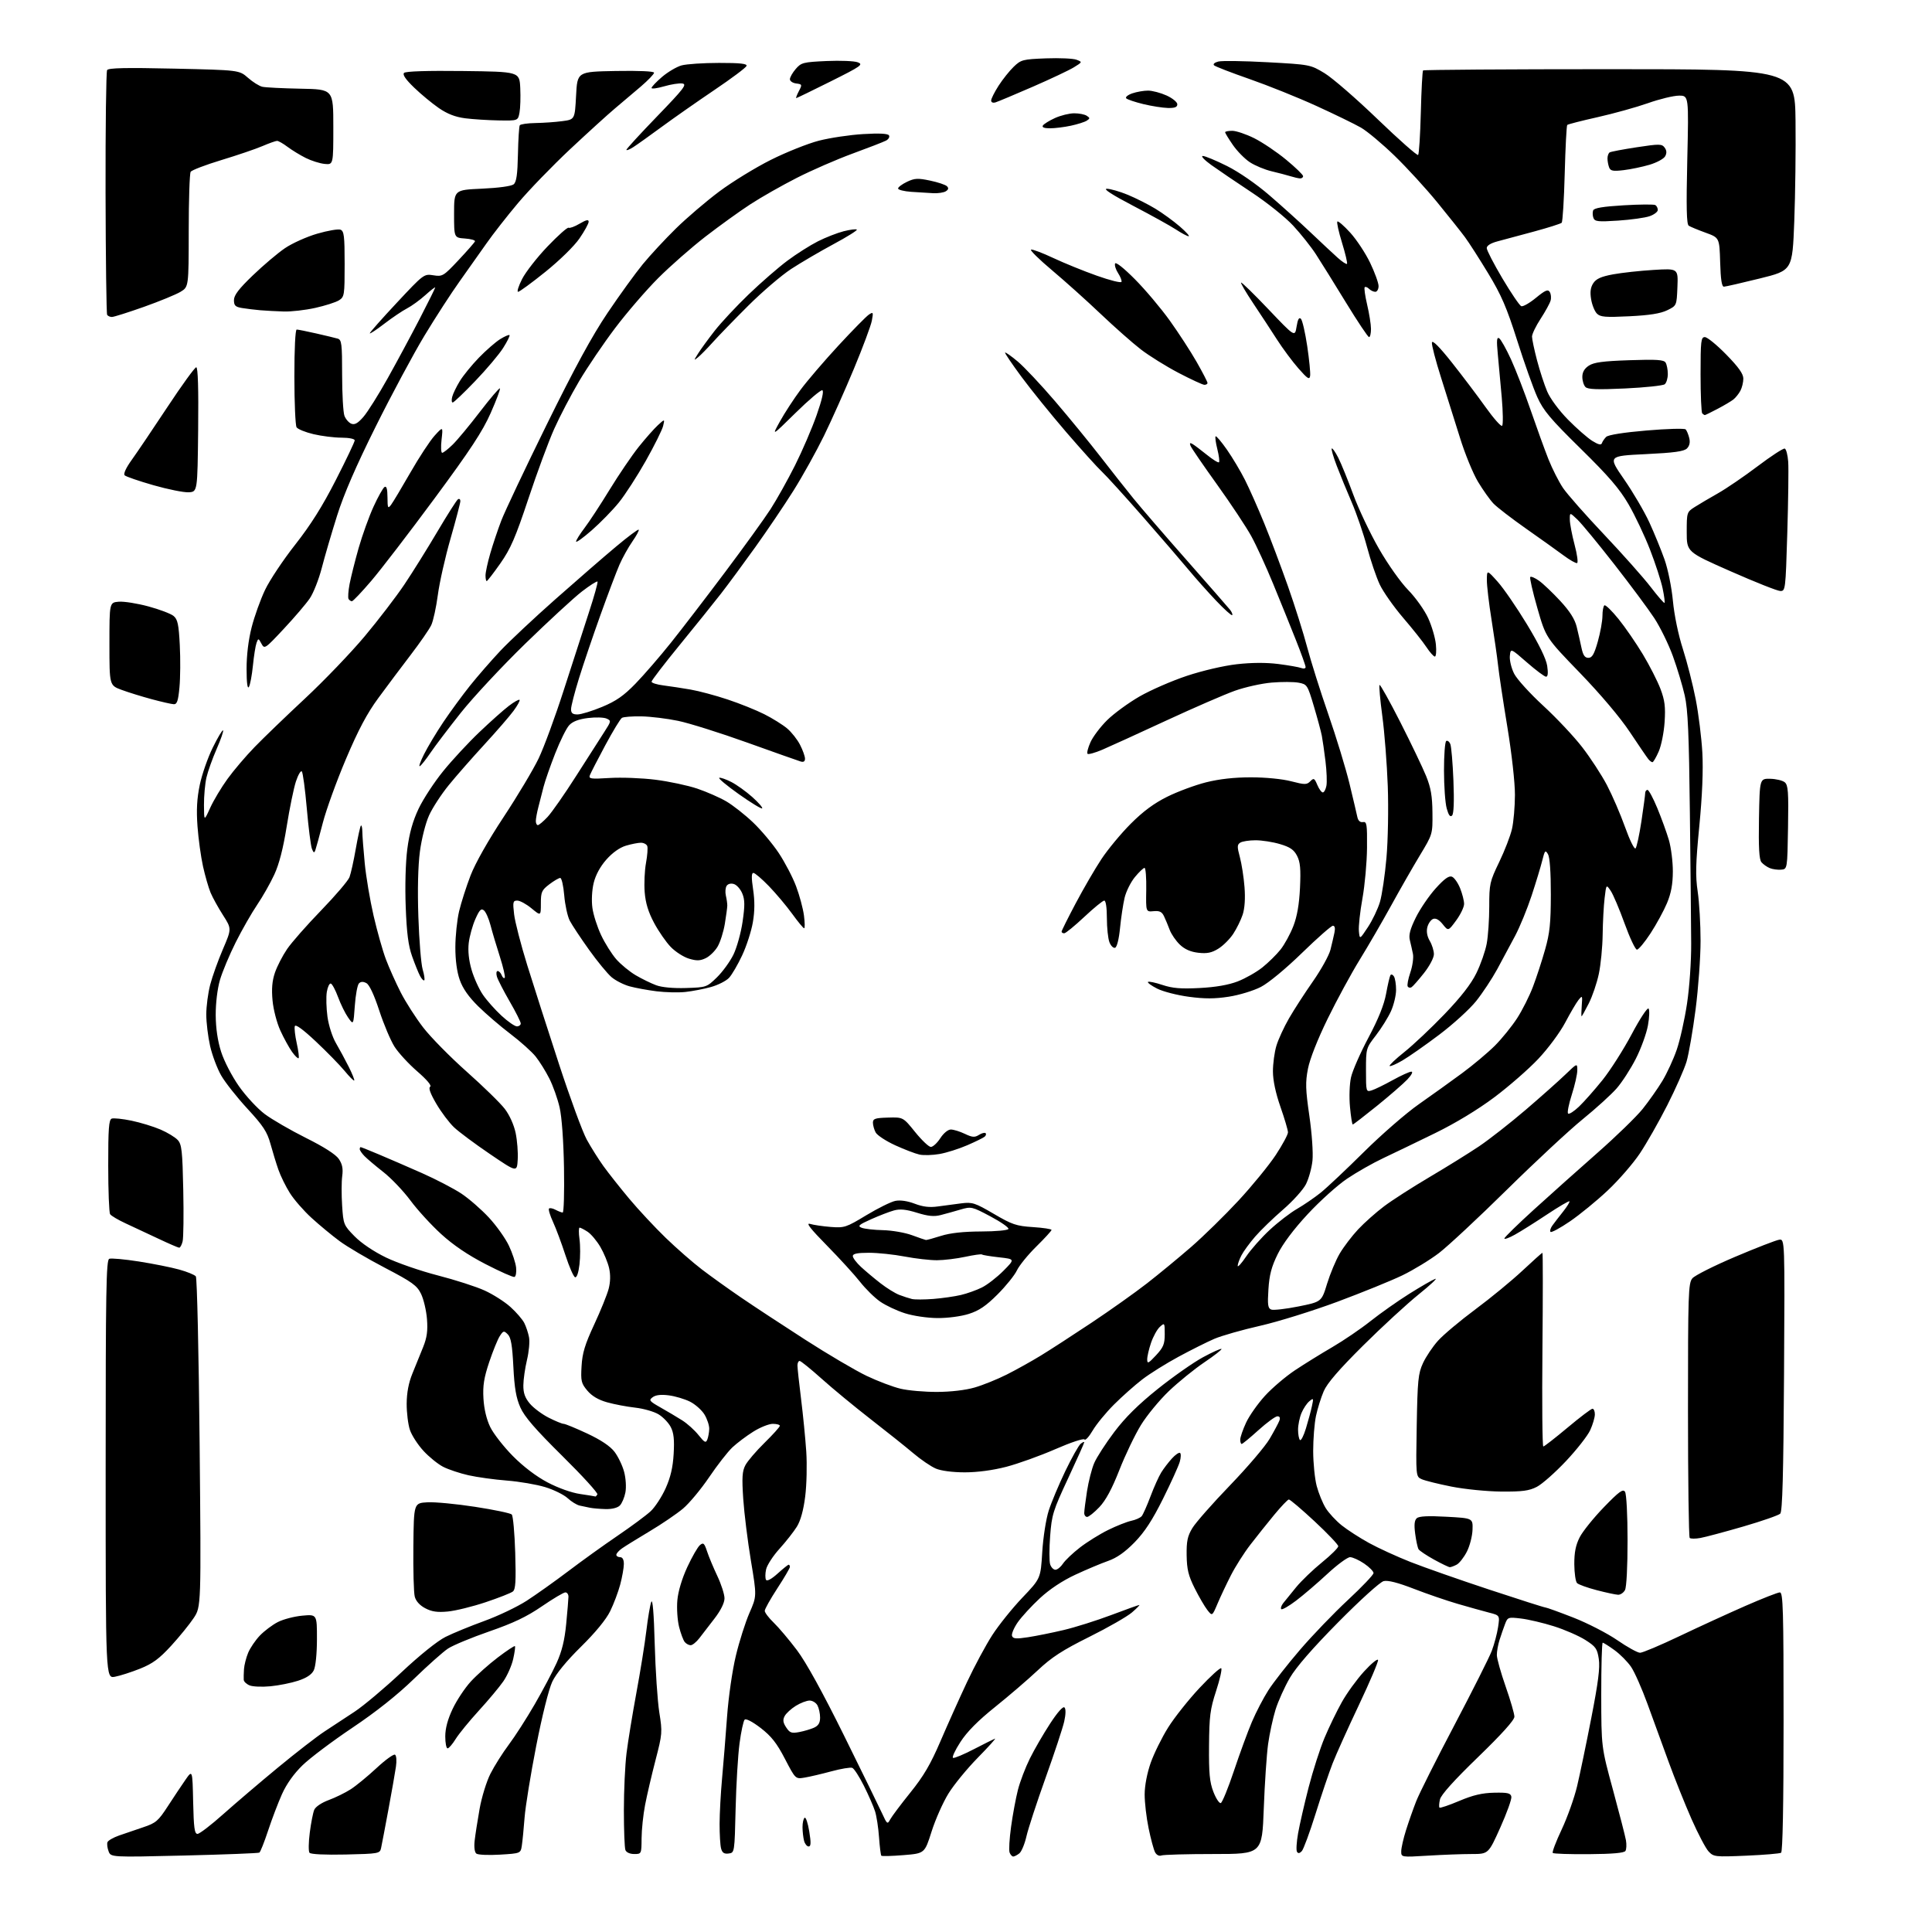 <?xml version="1.0" encoding="UTF-8" standalone="no"?>
<svg 
  version="1.1" 
  xmlns="http://www.w3.org/2000/svg" 
  xmlns:xlink="http://www.w3.org/1999/xlink" 
  xmlns:svg="http://www.w3.org/2000/svg"
  xmlns:rdf="http://www.w3.org/1999/02/22-rdf-syntax-ns#"
  xmlns:cc="http://creativecommons.org/ns#"
  xmlns:dc="http://purl.org/dc/elements/1.1/"
  viewBox="0 0 768 768"
  width="768"
  height="768"
>
<style>svg {background-color: white; }</style>"
<path stroke="none" fill="black" fill-rule="evenodd" d="M73.21,737.60C44.05,738.30 44.05,738.30 43.16,735.90C42.66,734.58 42.47,732.96 42.72,732.30C42.97,731.64 45.05,730.44 47.34,729.64C49.63,728.83 53.98,727.35 57.00,726.34C61.97,724.68 62.91,723.87 66.72,718.00C69.04,714.42 72.19,709.70 73.72,707.50C76.50,703.50 76.50,703.50 76.78,716.25C77.01,726.61 77.33,729.00 78.51,729.00C79.31,729.00 83.91,725.48 88.73,721.17C93.56,716.87 103.35,708.52 110.50,702.62C117.65,696.72 125.97,690.27 129.00,688.29C132.03,686.31 137.43,682.76 141.00,680.40C144.57,678.04 152.94,671.00 159.59,664.76C166.84,657.96 173.86,652.32 177.09,650.70C180.07,649.21 187.00,646.37 192.50,644.37C198.00,642.38 205.58,638.76 209.34,636.34C213.10,633.91 220.52,628.63 225.84,624.61C231.15,620.58 240.00,614.22 245.50,610.48C251.00,606.74 256.92,602.35 258.66,600.73C260.40,599.10 263.07,595.01 264.59,591.64C266.56,587.26 267.48,583.33 267.79,577.93C268.12,572.27 267.83,569.58 266.64,567.28C265.77,565.58 263.58,563.30 261.77,562.21C259.97,561.12 255.80,559.93 252.50,559.56C249.20,559.19 244.18,558.24 241.34,557.44C237.87,556.47 235.29,554.95 233.48,552.80C231.05,549.90 230.83,548.99 231.18,543.05C231.48,537.86 232.52,534.43 236.21,526.50C238.77,521.00 241.35,514.62 241.95,512.32C242.66,509.60 242.72,506.72 242.13,504.10C241.63,501.88 240.07,498.09 238.65,495.67C237.24,493.26 234.95,490.54 233.58,489.64C232.20,488.74 230.77,488.00 230.40,488.00C230.03,488.00 230.01,490.07 230.36,492.61C230.71,495.14 230.70,499.66 230.35,502.65C229.97,505.92 229.28,507.94 228.61,507.73C228.00,507.54 226.27,503.59 224.76,498.94C223.25,494.30 221.04,488.36 219.84,485.75C218.64,483.14 217.92,480.74 218.24,480.42C218.57,480.10 219.74,480.32 220.85,480.92C221.96,481.51 223.24,482.00 223.68,482.00C224.13,482.00 224.36,474.01 224.20,464.25C224.01,453.50 223.33,444.03 222.46,440.24C221.67,436.80 219.84,431.62 218.38,428.74C216.93,425.86 214.48,421.93 212.94,420.00C211.40,418.07 206.88,414.02 202.90,411.00C198.91,407.98 193.15,403.02 190.08,400.00C186.28,396.25 183.94,392.91 182.75,389.50C181.62,386.31 181.00,381.61 181.01,376.50C181.02,372.10 181.69,365.69 182.50,362.24C183.32,358.80 185.37,352.39 187.06,348.00C188.93,343.15 194.09,334.02 200.21,324.76C205.75,316.37 212.00,305.90 214.11,301.50C216.22,297.10 220.69,284.95 224.05,274.50C227.41,264.05 231.91,250.13 234.06,243.57C236.21,237.01 237.77,231.43 237.51,231.18C237.26,230.93 234.48,232.69 231.34,235.11C228.20,237.52 218.06,246.87 208.81,255.87C199.56,264.87 188.02,277.25 183.16,283.37C178.31,289.49 172.90,296.61 171.15,299.20C169.41,301.78 167.50,304.19 166.92,304.55C166.34,304.91 167.07,302.79 168.55,299.85C170.02,296.91 173.49,291.12 176.26,287.00C179.03,282.88 183.79,276.38 186.84,272.56C189.89,268.75 195.34,262.50 198.94,258.67C202.55,254.85 212.42,245.59 220.88,238.11C229.35,230.62 240.13,221.26 244.86,217.31C249.58,213.35 253.64,210.31 253.89,210.56C254.14,210.80 253.01,212.92 251.38,215.25C249.75,217.59 247.44,221.75 246.24,224.50C245.04,227.25 241.64,236.25 238.68,244.50C235.72,252.75 231.88,264.07 230.15,269.66C228.42,275.24 227.00,280.75 227.00,281.91C227.00,283.49 227.63,284.00 229.57,284.00C230.98,284.00 235.38,282.65 239.35,281.00C244.93,278.68 247.94,276.58 252.63,271.75C255.97,268.31 262.30,261.00 266.69,255.50C271.09,250.00 280.80,237.34 288.28,227.37C295.76,217.40 303.88,206.15 306.32,202.37C308.75,198.59 313.13,190.78 316.03,185.00C318.93,179.22 322.80,170.22 324.63,165.00C326.76,158.94 327.57,155.37 326.87,155.13C326.27,154.93 321.49,158.98 316.25,164.13C306.72,173.50 306.72,173.50 310.05,167.50C311.88,164.20 315.54,158.57 318.19,155.00C320.83,151.43 327.61,143.51 333.25,137.41C338.89,131.31 344.35,125.76 345.38,125.07C347.13,123.91 347.21,124.06 346.57,127.48C346.19,129.48 342.99,138.07 339.46,146.55C335.93,155.04 330.56,167.05 327.54,173.24C324.51,179.43 319.07,189.22 315.44,195.00C311.81,200.78 304.97,210.90 300.24,217.50C295.51,224.10 289.37,232.43 286.59,236.00C283.82,239.57 276.47,248.70 270.27,256.29C264.07,263.87 259.00,270.48 259.00,270.98C259.00,271.47 261.14,272.15 263.75,272.47C266.36,272.80 271.20,273.54 274.50,274.11C277.80,274.68 284.43,276.45 289.22,278.05C294.02,279.64 300.59,282.28 303.82,283.91C307.06,285.54 311.14,288.09 312.89,289.56C314.65,291.04 316.97,293.98 318.04,296.09C319.12,298.19 320.00,300.67 320.00,301.58C320.00,302.69 319.43,303.06 318.25,302.70C317.29,302.41 307.73,299.03 297.00,295.18C286.27,291.33 273.91,287.44 269.52,286.54C265.14,285.63 258.59,284.83 254.97,284.77C251.35,284.70 247.86,284.97 247.23,285.36C246.59,285.75 243.61,290.67 240.59,296.29C237.58,301.90 234.84,307.24 234.49,308.14C233.93,309.61 234.77,309.73 242.34,309.26C247.00,308.97 255.22,309.28 260.59,309.96C265.97,310.64 273.43,312.23 277.17,313.49C280.91,314.76 286.11,317.04 288.73,318.57C291.35,320.11 296.12,323.85 299.32,326.90C302.52,329.94 307.13,335.43 309.57,339.10C312.01,342.78 315.11,348.71 316.45,352.28C317.80,355.86 319.21,361.09 319.58,363.89C319.95,366.70 319.99,369.00 319.66,369.00C319.33,369.00 317.19,366.41 314.90,363.25C312.61,360.09 308.44,355.14 305.65,352.25C302.85,349.36 300.08,347.00 299.48,347.00C298.70,347.00 298.67,348.90 299.38,353.62C300.06,358.18 300.03,362.22 299.27,366.63C298.67,370.15 296.76,376.06 295.02,379.77C293.29,383.47 290.94,387.50 289.79,388.72C288.64,389.94 285.41,391.58 282.60,392.36C279.80,393.14 275.23,394.02 272.46,394.32C269.68,394.62 264.51,394.49 260.96,394.05C257.40,393.60 252.61,392.72 250.30,392.09C247.98,391.46 244.76,389.83 243.13,388.46C241.50,387.09 237.45,382.17 234.13,377.52C230.81,372.88 227.37,367.68 226.48,365.97C225.60,364.25 224.61,359.73 224.29,355.92C223.97,352.12 223.26,349.00 222.70,349.00C222.14,349.00 220.18,350.15 218.34,351.55C215.33,353.85 215.00,354.60 215.00,359.12C215.00,364.15 215.00,364.15 211.27,361.07C209.22,359.38 206.68,358.00 205.63,358.00C203.91,358.00 203.79,358.53 204.37,363.47C204.72,366.48 207.08,375.60 209.60,383.72C212.13,391.85 217.80,409.52 222.21,423.00C226.62,436.48 231.58,449.98 233.24,453.00C234.90,456.02 237.87,460.75 239.84,463.50C241.82,466.25 246.44,472.10 250.12,476.50C253.80,480.90 260.34,487.91 264.65,492.08C268.97,496.25 275.43,501.90 279.00,504.62C282.57,507.35 289.55,512.35 294.50,515.73C299.45,519.12 310.93,526.66 320.00,532.50C329.07,538.34 340.10,544.83 344.50,546.93C348.90,549.03 354.98,551.33 358.00,552.04C361.02,552.76 367.56,553.33 372.52,553.31C378.00,553.29 383.86,552.60 387.46,551.55C390.72,550.61 396.45,548.29 400.21,546.40C403.96,544.51 410.06,541.11 413.77,538.84C417.47,536.58 426.53,530.71 433.90,525.80C441.27,520.89 451.17,513.87 455.90,510.19C460.63,506.51 468.55,499.98 473.50,495.68C478.45,491.38 486.95,483.05 492.39,477.18C497.82,471.31 504.46,463.18 507.14,459.12C509.81,455.06 511.99,451.01 511.99,450.12C511.98,449.23 510.64,444.68 509.00,440.00C507.09,434.53 506.02,429.51 506.01,425.91C506.01,422.83 506.62,418.24 507.39,415.70C508.15,413.17 510.41,408.26 512.41,404.80C514.41,401.33 518.70,394.70 521.95,390.06C525.19,385.41 528.31,379.79 528.87,377.56C529.43,375.32 530.15,372.26 530.46,370.75C530.83,368.97 530.62,368.00 529.85,368.00C529.20,368.00 523.68,372.86 517.58,378.79C511.11,385.09 504.31,390.71 501.24,392.31C498.31,393.82 492.66,395.55 488.48,396.20C482.85,397.07 478.88,397.08 472.56,396.23C467.92,395.61 462.26,394.15 459.97,392.98C457.68,391.82 456.05,390.62 456.34,390.33C456.63,390.04 459.21,390.57 462.08,391.53C466.12,392.87 469.42,393.14 476.89,392.75C483.26,392.42 488.35,391.53 492.00,390.13C495.02,388.96 499.44,386.46 501.81,384.57C504.17,382.68 507.42,379.49 509.02,377.48C510.62,375.47 512.91,371.27 514.12,368.16C515.63,364.27 516.45,359.51 516.77,352.91C517.12,345.37 516.87,342.66 515.60,340.20C514.35,337.77 512.83,336.73 508.81,335.54C505.97,334.69 501.58,334.01 499.07,334.02C496.56,334.02 493.84,334.45 493.03,334.96C491.77,335.76 491.74,336.57 492.86,340.70C493.57,343.34 494.41,348.69 494.71,352.59C495.07,357.12 494.80,361.08 493.98,363.59C493.27,365.74 491.57,369.19 490.21,371.25C488.85,373.31 486.19,375.96 484.30,377.12C481.66,378.76 479.83,379.13 476.36,378.74C473.28,378.39 470.94,377.36 469.00,375.50C467.43,373.99 465.62,371.36 464.97,369.63C464.33,367.91 463.31,365.47 462.71,364.21C461.87,362.44 460.93,361.99 458.56,362.21C455.50,362.50 455.50,362.50 455.65,353.75C455.73,348.94 455.43,345.00 454.97,345.00C454.52,345.00 452.79,346.64 451.14,348.65C449.48,350.66 447.64,354.37 447.04,356.90C446.45,359.43 445.63,364.84 445.23,368.92C444.79,373.38 444.00,376.50 443.26,376.75C442.57,376.98 441.56,375.97 441.01,374.52C440.45,373.06 440.00,368.75 440.00,364.93C440.00,360.80 439.58,358.00 438.96,358.00C438.39,358.00 434.81,360.92 431.00,364.50C427.19,368.07 423.61,371.00 423.04,371.00C422.47,371.00 422.00,370.70 422.00,370.34C422.00,369.97 424.52,364.91 427.60,359.10C430.68,353.28 435.28,345.36 437.83,341.51C440.38,337.65 445.62,331.33 449.48,327.46C454.40,322.53 458.74,319.32 464.00,316.71C468.12,314.66 475.06,312.09 479.41,310.99C484.68,309.67 490.64,309.00 497.27,309.00C503.05,309.00 509.74,309.65 513.25,310.57C518.71,311.98 519.45,311.98 520.85,310.58C522.24,309.18 522.52,309.32 523.65,312.02C524.34,313.66 525.32,315.00 525.84,315.00C526.35,315.00 526.99,313.81 527.27,312.36C527.55,310.90 527.38,306.52 526.90,302.61C526.42,298.70 525.77,294.15 525.45,292.50C525.14,290.85 523.72,285.57 522.29,280.77C519.76,272.26 519.60,272.02 516.22,271.38C514.30,271.02 509.48,271.00 505.49,271.34C501.51,271.68 494.93,273.14 490.87,274.59C486.82,276.03 474.50,281.39 463.50,286.48C452.50,291.58 441.12,296.77 438.22,298.01C435.32,299.25 432.66,299.99 432.31,299.65C431.97,299.30 432.50,297.22 433.49,295.02C434.48,292.82 437.46,288.88 440.12,286.26C442.77,283.64 448.55,279.42 452.96,276.87C457.38,274.33 465.85,270.63 471.80,268.66C477.98,266.60 486.49,264.62 491.66,264.04C497.54,263.37 503.32,263.34 508.14,263.95C512.22,264.47 516.34,265.19 517.28,265.55C518.23,265.92 519.00,265.75 519.00,265.18C519.00,264.61 517.25,259.72 515.10,254.32C512.96,248.92 508.92,238.93 506.12,232.13C503.33,225.32 499.41,216.77 497.41,213.14C495.41,209.50 489.29,200.27 483.81,192.63C478.33,185.00 473.57,178.05 473.25,177.21C472.82,176.09 473.04,175.90 474.08,176.52C474.86,176.98 477.42,178.92 479.78,180.82C482.13,182.72 484.28,184.05 484.57,183.76C484.86,183.48 484.56,181.15 483.92,178.58C483.27,176.02 482.96,173.71 483.22,173.45C483.48,173.19 485.50,175.57 487.72,178.74C489.93,181.91 493.17,187.34 494.91,190.80C496.66,194.27 500.09,202.00 502.53,207.98C504.98,213.96 509.23,225.24 511.98,233.04C514.73,240.85 518.17,251.77 519.63,257.31C521.09,262.85 524.87,274.84 528.03,283.94C531.19,293.05 534.97,305.45 536.44,311.50C537.90,317.55 539.31,323.53 539.57,324.79C539.89,326.26 540.67,326.97 541.78,326.79C543.32,326.53 543.49,327.59 543.41,337.03C543.36,342.81 542.54,351.88 541.59,357.16C540.63,362.45 540.00,368.29 540.18,370.14C540.50,373.50 540.50,373.50 543.77,368.55C545.57,365.82 547.72,361.32 548.55,358.55C549.37,355.77 550.54,347.88 551.14,341.00C551.75,334.10 551.98,321.33 551.66,312.50C551.34,303.70 550.37,291.16 549.49,284.63C548.62,278.11 548.12,272.55 548.39,272.28C548.66,272.01 552.39,278.70 556.68,287.14C560.97,295.59 565.57,305.20 566.91,308.50C568.79,313.14 569.36,316.44 569.42,323.06C569.50,331.62 569.50,331.62 564.40,340.06C561.60,344.70 556.46,353.68 552.99,360.00C549.51,366.32 543.90,376.00 540.51,381.50C537.12,387.00 531.38,397.57 527.75,405.00C523.75,413.18 520.67,421.00 519.93,424.85C518.88,430.25 518.97,433.07 520.49,443.58C521.51,450.61 522.04,458.28 521.73,461.35C521.42,464.32 520.25,468.54 519.13,470.75C518.01,472.95 513.90,477.50 510.00,480.86C506.11,484.22 501.13,489.04 498.95,491.56C496.76,494.09 494.30,497.45 493.49,499.03C492.67,500.61 492.00,502.48 492.00,503.19C492.00,503.89 493.52,502.22 495.38,499.46C497.24,496.70 501.45,491.94 504.75,488.89C508.05,485.83 512.94,482.07 515.63,480.53C518.31,478.98 522.52,476.09 525.00,474.11C527.47,472.12 535.20,464.84 542.17,457.93C549.14,451.01 558.98,442.46 564.03,438.93C569.08,435.39 576.80,429.86 581.19,426.62C585.57,423.39 591.44,418.46 594.23,415.68C597.02,412.89 601.00,407.97 603.08,404.76C605.16,401.54 608.00,395.89 609.39,392.20C610.79,388.52 612.95,381.90 614.19,377.50C616.06,370.93 616.47,367.00 616.48,355.50C616.49,346.67 616.07,340.78 615.34,339.54C614.30,337.78 614.08,338.03 613.08,342.04C612.48,344.49 610.57,350.77 608.85,356.00C607.13,361.23 604.18,368.43 602.29,372.00C600.40,375.57 597.18,381.57 595.14,385.33C593.09,389.08 589.33,394.77 586.77,397.97C584.21,401.16 577.62,407.17 572.12,411.31C566.62,415.46 560.05,420.06 557.51,421.54C554.98,423.03 552.68,424.02 552.41,423.74C552.14,423.47 554.78,420.96 558.29,418.17C561.79,415.38 568.97,408.61 574.23,403.13C580.76,396.32 584.78,391.16 586.89,386.83C588.60,383.35 590.44,378.08 590.99,375.11C591.55,372.15 592.00,365.49 592.00,360.30C592.00,351.38 592.21,350.45 595.95,342.69C598.12,338.19 600.42,332.25 601.04,329.50C601.67,326.75 602.20,320.68 602.21,316.00C602.23,311.12 600.94,299.61 599.20,289.00C597.52,278.82 595.86,267.80 595.51,264.50C595.15,261.20 593.99,253.10 592.93,246.50C591.87,239.90 591.02,232.70 591.05,230.50C591.09,226.50 591.09,226.50 595.33,231.23C597.66,233.82 602.90,241.44 606.97,248.15C611.78,256.09 614.60,261.86 615.03,264.67C615.46,267.55 615.31,269.00 614.58,269.00C613.98,269.00 610.56,266.45 606.99,263.33C600.50,257.66 600.50,257.66 600.19,260.75C600.02,262.46 600.79,265.63 601.90,267.81C603.01,269.99 608.21,275.71 613.45,280.53C618.69,285.35 625.66,292.76 628.93,296.99C632.21,301.22 636.64,308.02 638.78,312.09C640.92,316.17 644.16,323.68 645.99,328.80C647.81,333.91 649.68,337.72 650.15,337.25C650.61,336.79 651.66,331.93 652.49,326.46C653.31,320.98 653.99,315.94 653.99,315.25C654.00,314.56 654.41,314.00 654.91,314.00C655.41,314.00 657.16,317.26 658.81,321.25C660.46,325.24 662.53,330.94 663.41,333.93C664.28,336.92 664.99,342.54 664.98,346.43C664.96,351.50 664.30,355.06 662.66,359.00C661.39,362.02 658.45,367.43 656.12,371.00C653.79,374.57 651.35,377.50 650.71,377.50C650.08,377.50 647.87,372.83 645.81,367.13C643.75,361.43 641.27,355.58 640.29,354.13C638.51,351.50 638.51,351.50 637.86,357.00C637.49,360.02 637.15,366.55 637.08,371.50C637.02,376.45 636.33,383.48 635.56,387.13C634.79,390.78 632.99,396.07 631.56,398.88C630.13,401.70 628.85,404.00 628.71,404.00C628.56,404.00 628.59,402.09 628.77,399.75C629.08,395.70 629.02,395.60 627.48,397.50C626.60,398.60 624.22,402.65 622.19,406.50C620.12,410.42 615.42,416.76 611.50,420.92C607.65,425.00 599.77,431.88 594.00,436.20C587.44,441.11 578.62,446.46 570.50,450.43C563.35,453.93 554.09,458.39 549.93,460.35C545.77,462.30 539.25,466.01 535.43,468.59C531.62,471.17 524.58,477.51 519.80,482.68C514.27,488.63 509.92,494.44 507.89,498.56C505.44,503.54 504.58,506.80 504.22,512.51C503.82,518.70 504.01,520.07 505.33,520.57C506.21,520.91 511.07,520.35 516.14,519.34C525.34,517.49 525.34,517.49 527.53,510.32C528.74,506.38 530.99,500.98 532.54,498.34C534.09,495.69 537.39,491.36 539.87,488.70C542.36,486.05 547.01,481.91 550.22,479.50C553.42,477.09 561.55,471.87 568.27,467.90C575.00,463.93 583.85,458.43 587.94,455.69C592.02,452.94 600.35,446.42 606.44,441.21C612.52,436.00 619.64,429.67 622.25,427.15C627.00,422.58 627.00,422.58 627.00,425.47C627.00,427.06 626.01,431.42 624.81,435.16C623.61,438.90 622.94,442.27 623.33,442.66C623.71,443.05 625.66,441.82 627.64,439.93C629.63,438.04 633.85,433.27 637.02,429.33C640.18,425.38 645.40,417.18 648.62,411.11C651.84,405.04 654.85,400.45 655.31,400.91C655.77,401.37 655.67,404.39 655.08,407.62C654.50,410.86 652.33,416.82 650.26,420.88C648.19,424.94 644.75,430.26 642.60,432.70C640.46,435.14 634.39,440.65 629.10,444.95C623.82,449.24 610.27,461.84 599.00,472.94C587.73,484.05 575.58,495.37 572.00,498.11C568.42,500.84 561.90,504.82 557.50,506.95C553.10,509.08 541.47,513.80 531.65,517.46C521.83,521.11 507.98,525.42 500.88,527.03C493.78,528.64 485.61,530.97 482.73,532.20C479.85,533.44 473.45,536.64 468.50,539.32C463.55,541.99 457.06,546.05 454.08,548.34C451.10,550.63 446.03,555.13 442.82,558.34C439.61,561.55 435.79,566.20 434.35,568.67C432.90,571.14 431.44,572.73 431.11,572.21C430.77,571.68 425.66,573.38 419.50,576.07C413.45,578.71 404.68,581.86 400.00,583.08C394.65,584.46 388.53,585.28 383.50,585.28C378.66,585.27 374.12,584.68 372.00,583.78C370.07,582.96 366.02,580.20 363.00,577.64C359.98,575.08 352.32,568.98 346.00,564.07C339.68,559.16 330.95,551.96 326.62,548.07C322.28,544.18 318.34,541.00 317.87,541.00C317.39,541.00 317.00,541.81 317.00,542.79C317.00,543.78 317.64,549.74 318.43,556.04C319.22,562.34 320.15,571.77 320.50,577.00C320.85,582.23 320.66,590.26 320.08,594.86C319.40,600.31 318.25,604.48 316.78,606.86C315.54,608.86 312.43,612.82 309.87,615.65C307.30,618.48 304.90,622.18 304.53,623.87C304.16,625.57 304.15,627.43 304.51,628.02C304.91,628.67 306.70,627.70 309.09,625.54C311.24,623.59 313.23,622.00 313.50,622.00C313.78,622.00 314.00,622.39 314.00,622.87C314.00,623.35 311.75,627.19 309.00,631.40C306.25,635.62 304.00,639.63 304.00,640.33C304.00,641.03 305.61,643.16 307.58,645.05C309.55,646.95 313.69,651.85 316.78,655.94C320.44,660.79 326.97,672.64 335.53,689.94C342.74,704.55 349.57,718.50 350.69,720.94C352.62,725.16 352.78,725.28 353.88,723.22C354.52,722.04 358.12,717.24 361.88,712.57C367.15,706.04 369.92,701.32 373.86,692.13C376.69,685.55 381.43,674.98 384.41,668.64C387.39,662.30 391.92,653.88 394.48,649.93C397.04,645.97 402.40,639.30 406.40,635.10C413.67,627.47 413.67,627.47 414.31,616.99C414.67,611.14 415.81,603.84 416.88,600.50C417.94,597.20 420.90,590.15 423.46,584.82C426.02,579.50 428.77,574.61 429.56,573.95C430.35,573.29 431.00,573.02 431.00,573.34C431.00,573.66 428.10,580.13 424.57,587.71C418.61,600.48 418.08,602.17 417.45,610.59C417.07,615.60 417.07,620.66 417.45,621.84C417.83,623.03 418.77,624.00 419.54,624.00C420.32,624.00 421.67,622.90 422.55,621.57C423.43,620.23 426.47,617.34 429.32,615.14C432.17,612.94 437.20,609.81 440.50,608.19C443.80,606.56 447.93,604.93 449.68,604.55C451.43,604.18 453.30,603.34 453.85,602.69C454.39,602.03 455.96,598.50 457.34,594.83C458.72,591.16 460.64,586.88 461.61,585.33C462.57,583.77 464.48,581.28 465.84,579.79C467.19,578.29 468.65,577.29 469.08,577.55C469.50,577.81 469.46,579.41 468.97,581.11C468.48,582.80 465.48,589.43 462.29,595.83C458.08,604.30 455.00,609.01 451.00,613.11C447.21,616.99 443.95,619.28 440.50,620.49C437.75,621.45 431.89,623.91 427.47,625.97C422.36,628.34 417.25,631.73 413.39,635.30C410.07,638.38 406.09,642.71 404.55,644.92C403.02,647.14 402.01,649.57 402.30,650.33C402.72,651.45 403.99,651.54 408.67,650.82C411.87,650.33 418.23,649.05 422.79,647.97C427.35,646.90 435.87,644.21 441.72,642.01C447.57,639.80 452.60,638.00 452.89,638.00C453.18,638.00 451.87,639.34 449.96,640.98C448.06,642.62 440.43,646.99 433.00,650.69C422.29,656.02 418.05,658.78 412.50,664.00C408.65,667.62 401.03,674.16 395.57,678.54C388.75,684.01 384.43,688.37 381.77,692.48C379.64,695.77 378.33,698.61 378.86,698.79C379.40,698.97 383.13,697.40 387.17,695.31C391.20,693.23 394.95,691.35 395.50,691.14C396.05,690.94 392.99,694.34 388.71,698.70C384.43,703.06 379.15,709.50 376.99,713.02C374.83,716.53 371.82,723.32 370.31,728.09C367.56,736.76 367.56,736.76 359.17,737.44C354.56,737.82 350.59,737.92 350.35,737.68C350.11,737.44 349.70,734.15 349.43,730.37C349.17,726.59 348.45,721.92 347.84,720.00C347.23,718.08 345.23,713.52 343.41,709.88C341.59,706.23 339.51,703.03 338.79,702.75C338.07,702.47 334.33,703.09 330.49,704.13C326.64,705.17 321.86,706.29 319.86,706.62C316.22,707.23 316.22,707.23 312.03,699.18C308.77,692.90 306.63,690.19 302.38,686.90C299.12,684.40 296.55,683.06 296.01,683.59C295.52,684.09 294.60,688.33 293.98,693.00C293.35,697.67 292.65,709.38 292.42,719.00C292.00,736.50 292.00,736.50 289.63,736.80C287.87,737.03 287.10,736.52 286.64,734.80C286.30,733.54 286.04,729.12 286.05,725.00C286.06,720.88 286.50,712.77 287.03,707.00C287.56,701.23 288.45,690.20 289.01,682.50C289.59,674.52 291.10,664.06 292.52,658.16C293.88,652.48 296.32,644.83 297.92,641.16C300.85,634.50 300.85,634.50 298.50,620.40C297.21,612.65 295.84,601.60 295.45,595.84C294.88,587.34 295.04,584.83 296.30,582.44C297.15,580.82 300.58,576.81 303.92,573.53C307.27,570.25 310.00,567.21 310.00,566.78C310.00,566.35 308.74,566.00 307.20,566.00C305.65,566.00 302.17,567.39 299.45,569.10C296.73,570.80 292.99,573.62 291.14,575.35C289.30,577.08 285.14,582.41 281.91,587.19C278.68,591.96 274.00,597.59 271.51,599.69C269.02,601.78 263.05,605.85 258.24,608.71C253.43,611.58 248.49,614.64 247.25,615.51C246.01,616.38 245.00,617.52 245.00,618.05C245.00,618.57 245.68,619.00 246.50,619.00C247.47,619.00 248.00,619.97 247.99,621.75C247.98,623.26 247.33,626.92 246.55,629.87C245.76,632.82 243.97,637.59 242.56,640.46C240.94,643.77 236.69,648.95 230.96,654.59C225.21,660.25 221.05,665.33 219.54,668.50C218.15,671.44 215.51,681.99 213.16,694.00C210.95,705.28 208.87,718.10 208.53,722.50C208.20,726.90 207.70,731.91 207.44,733.62C206.96,736.75 206.96,736.75 198.73,737.25C194.20,737.52 189.98,737.34 189.35,736.83C188.66,736.29 188.39,734.24 188.68,731.71C188.94,729.39 189.82,723.72 190.64,719.10C191.45,714.48 193.39,708.18 194.95,705.10C196.51,702.01 199.81,696.79 202.28,693.49C204.75,690.20 209.37,683.00 212.55,677.50C215.73,672.00 219.65,664.60 221.26,661.06C223.36,656.44 224.44,652.07 225.07,645.56C225.55,640.58 225.96,635.71 225.97,634.75C225.99,633.79 225.44,633.00 224.75,633.00C224.06,632.99 219.86,635.49 215.42,638.53C209.38,642.68 204.10,645.19 194.49,648.52C187.42,650.97 180.03,654.04 178.07,655.34C176.11,656.65 170.00,662.08 164.50,667.42C157.93,673.79 149.55,680.45 140.07,686.81C132.13,692.14 123.22,698.84 120.28,701.70C116.82,705.06 113.91,709.15 112.09,713.20C110.54,716.67 108.05,723.21 106.56,727.74C105.06,732.27 103.51,736.19 103.10,736.44C102.70,736.69 89.24,737.21 73.21,737.60zM137.41,737.20C129.17,737.38 123.51,737.11 123.03,736.50C122.59,735.95 122.64,732.35 123.14,728.50C123.63,724.65 124.43,720.57 124.92,719.42C125.43,718.22 127.83,716.60 130.65,715.56C133.32,714.58 137.25,712.65 139.39,711.28C141.53,709.91 146.15,706.11 149.66,702.85C153.17,699.58 156.49,697.18 157.03,697.52C157.58,697.86 157.74,699.95 157.39,702.31C157.06,704.61 155.70,712.35 154.37,719.50C153.04,726.65 151.74,733.49 151.47,734.70C151.01,736.81 150.46,736.90 137.41,737.20zM402.78,738.00C402.32,738.00 401.66,737.29 401.33,736.41C400.99,735.54 401.26,730.93 401.92,726.16C402.57,721.40 403.80,714.80 404.64,711.50C405.48,708.20 407.63,702.58 409.41,699.00C411.18,695.42 414.79,689.20 417.43,685.16C420.39,680.62 422.57,678.17 423.15,678.75C423.72,679.32 423.68,681.45 423.04,684.32C422.47,686.88 419.13,696.96 415.63,706.73C412.13,716.50 408.70,726.98 408.02,730.00C407.33,733.02 406.07,736.06 405.20,736.75C404.33,737.44 403.24,738.00 402.78,738.00zM461.66,737.58C460.78,737.92 459.74,737.39 459.16,736.31C458.62,735.29 457.46,731.00 456.59,726.77C455.71,722.54 455.01,716.48 455.02,713.29C455.03,709.79 455.99,704.82 457.43,700.72C458.75,697.00 461.86,690.70 464.35,686.72C466.84,682.75 472.45,675.67 476.82,671.00C481.20,666.33 485.08,662.80 485.46,663.16C485.84,663.52 484.92,667.57 483.43,672.16C481.05,679.45 480.70,682.20 480.61,694.00C480.52,704.93 480.85,708.42 482.35,712.30C483.37,714.94 484.69,716.94 485.28,716.74C485.87,716.54 488.22,710.78 490.51,703.94C492.80,697.10 496.00,688.35 497.64,684.50C499.27,680.65 502.23,674.97 504.21,671.88C506.19,668.79 511.83,661.57 516.76,655.84C521.68,650.10 530.27,641.17 535.85,635.99C541.43,630.80 546.00,626.00 546.00,625.32C546.00,624.63 544.32,622.93 542.27,621.54C540.22,620.14 537.69,619.00 536.67,619.00C535.64,619.00 531.58,621.99 527.65,625.64C523.72,629.29 518.13,634.08 515.22,636.28C512.32,638.48 509.67,640.00 509.33,639.66C508.99,639.33 509.34,638.25 510.10,637.27C510.86,636.30 513.19,633.43 515.27,630.90C517.35,628.37 521.97,623.94 525.53,621.05C529.09,618.16 531.99,615.28 531.98,614.65C531.97,614.02 527.73,609.56 522.56,604.75C517.39,599.94 512.79,596.03 512.33,596.07C511.87,596.11 509.25,598.86 506.50,602.19C503.75,605.52 499.48,610.87 497.00,614.09C494.52,617.31 491.06,622.77 489.30,626.22C487.54,629.67 485.14,634.74 483.98,637.49C481.87,642.48 481.87,642.48 479.93,639.99C478.86,638.62 476.60,634.73 474.90,631.34C472.41,626.37 471.80,623.86 471.71,618.28C471.63,612.66 472.05,610.64 473.98,607.44C475.29,605.27 482.01,597.63 488.93,590.46C495.84,583.29 502.94,574.97 504.70,571.96C506.46,568.96 508.20,565.71 508.56,564.75C508.99,563.59 508.73,563.00 507.78,563.00C506.99,563.00 503.61,565.48 500.26,568.50C496.92,571.52 493.92,574.00 493.59,574.00C493.27,574.00 493.00,573.21 493.01,572.25C493.02,571.29 494.07,568.25 495.35,565.50C496.63,562.75 500.01,557.96 502.85,554.85C505.69,551.74 511.05,547.18 514.76,544.71C518.47,542.24 525.15,538.10 529.62,535.50C534.08,532.90 540.93,528.24 544.83,525.14C548.74,522.04 555.66,517.16 560.22,514.30C564.77,511.44 569.40,508.78 570.50,508.38C571.60,507.99 568.67,510.74 564.00,514.50C559.33,518.26 549.34,527.45 541.82,534.92C532.24,544.44 527.56,549.87 526.20,553.03C525.13,555.52 523.75,559.93 523.13,562.83C522.51,565.73 522.01,572.01 522.01,576.80C522.02,581.58 522.65,587.85 523.41,590.72C524.18,593.60 525.79,597.54 526.98,599.47C528.18,601.41 531.04,604.50 533.33,606.34C535.62,608.17 540.52,611.33 544.21,613.36C547.90,615.39 555.32,618.79 560.71,620.92C566.09,623.04 580.17,627.98 592.00,631.89C603.83,635.80 613.87,639.00 614.33,639.00C614.78,639.00 619.77,640.81 625.42,643.01C631.07,645.22 638.94,649.27 642.92,652.01C646.90,654.76 650.97,657.00 651.95,657.00C652.94,657.00 659.99,654.03 667.62,650.39C675.26,646.75 687.03,641.35 693.78,638.39C700.54,635.43 706.73,633.00 707.53,633.00C708.80,633.00 709.00,639.90 709.00,684.44C709.00,717.41 708.64,736.10 708.01,736.50C707.46,736.83 701.22,737.36 694.15,737.66C681.74,738.19 681.20,738.13 679.18,735.97C678.03,734.73 674.99,728.95 672.41,723.11C669.84,717.28 665.76,707.10 663.35,700.50C660.93,693.90 657.14,683.51 654.93,677.41C652.71,671.31 649.77,664.65 648.39,662.62C647.00,660.58 644.04,657.59 641.79,655.96C639.54,654.33 637.43,653.00 637.10,653.00C636.77,653.00 636.51,662.34 636.52,673.75C636.55,694.50 636.55,694.50 641.18,711.50C643.72,720.85 646.05,729.87 646.34,731.55C646.63,733.22 646.54,735.13 646.14,735.77C645.64,736.58 641.04,736.99 631.62,737.06C624.04,737.12 617.57,736.91 617.25,736.58C616.93,736.26 618.52,732.06 620.79,727.25C623.06,722.44 625.82,714.67 626.93,710.00C628.04,705.33 630.59,693.08 632.59,682.80C635.31,668.86 636.07,662.92 635.55,659.48C634.93,655.37 634.35,654.54 630.18,651.90C627.61,650.27 622.00,647.82 617.71,646.47C613.43,645.12 607.54,643.73 604.63,643.39C599.50,642.78 599.31,642.85 598.26,645.63C597.66,647.21 596.68,650.03 596.09,651.90C595.49,653.77 595.01,656.47 595.02,657.90C595.03,659.33 596.61,664.96 598.52,670.42C600.43,675.87 602.00,681.27 602.00,682.41C602.00,683.77 597.00,689.32 587.53,698.49C578.04,707.67 572.83,713.46 572.41,715.30C572.05,716.83 571.97,718.30 572.22,718.56C572.48,718.81 576.02,717.61 580.09,715.89C585.58,713.57 589.18,712.73 593.97,712.63C599.34,712.52 600.50,712.79 600.79,714.21C600.98,715.15 599.00,720.66 596.40,726.46C591.67,737.00 591.67,737.00 584.99,737.00C581.32,737.00 573.52,737.29 567.66,737.65C557.00,738.30 557.00,738.30 557.01,735.90C557.02,734.58 557.88,730.80 558.92,727.50C559.96,724.20 561.78,719.02 562.97,716.00C564.15,712.98 570.99,699.35 578.17,685.73C585.34,672.10 592.02,658.83 593.01,656.23C593.99,653.63 595.12,649.39 595.51,646.82C596.21,642.13 596.21,642.13 591.85,641.02C589.46,640.40 583.90,638.85 579.50,637.57C575.10,636.29 567.23,633.59 562.02,631.57C555.64,629.10 551.71,628.10 550.02,628.52C548.59,628.88 540.77,635.96 532.00,644.83C521.69,655.27 515.24,662.69 512.72,667.01C510.65,670.58 508.09,676.26 507.04,679.63C506.00,683.00 504.67,689.14 504.09,693.28C503.52,697.42 502.74,708.95 502.37,718.91C501.69,737.00 501.69,737.00 482.43,737.00C471.83,737.00 462.49,737.26 461.66,737.58zM252.11,737.00C250.39,737.00 248.97,736.36 248.61,735.42C248.27,734.55 248.00,727.45 248.00,719.64C248.00,711.84 248.47,701.63 249.05,696.97C249.62,692.31 251.39,681.52 252.96,673.00C254.54,664.48 256.33,653.36 256.93,648.30C257.53,643.24 258.41,638.06 258.88,636.80C259.43,635.32 259.93,641.29 260.26,653.50C260.55,663.95 261.37,676.18 262.08,680.68C263.34,688.57 263.29,689.25 260.58,699.68C259.04,705.63 257.17,713.65 256.43,717.50C255.69,721.35 255.06,727.31 255.04,730.75C255.00,736.97 254.98,737.00 252.11,737.00zM517.49,735.85C516.63,736.77 516.03,736.85 515.57,736.11C515.20,735.52 515.40,732.22 516.01,728.77C516.62,725.32 518.50,717.10 520.20,710.50C521.90,703.90 524.75,695.03 526.53,690.80C528.31,686.56 531.40,680.18 533.40,676.62C535.39,673.05 539.36,667.58 542.22,664.45C545.08,661.32 547.58,659.25 547.79,659.86C547.99,660.46 544.57,668.50 540.20,677.73C535.83,686.95 531.11,697.42 529.72,701.00C528.32,704.58 525.28,713.58 522.96,721.00C520.64,728.42 518.17,735.11 517.49,735.85zM321.44,734.00C320.78,734.00 319.96,732.99 319.63,731.75C319.30,730.51 319.02,728.06 319.01,726.31C319.01,724.55 319.39,722.88 319.87,722.58C320.34,722.29 321.16,724.74 321.69,728.02C322.43,732.57 322.37,734.00 321.44,734.00zM177.92,695.00C177.41,695.00 177.00,692.86 177.00,690.25C177.00,687.07 177.97,683.45 179.94,679.30C181.55,675.89 184.81,670.98 187.18,668.40C189.56,665.82 194.38,661.52 197.91,658.85C201.43,656.17 204.49,654.15 204.69,654.36C204.90,654.57 204.59,656.87 204.00,659.48C203.42,662.09 201.65,666.09 200.08,668.36C198.50,670.64 194.11,675.89 190.32,680.03C186.53,684.18 182.40,689.24 181.13,691.28C179.87,693.33 178.42,695.00 177.92,695.00zM317.67,688.53C319.60,688.17 322.26,687.38 323.59,686.78C325.33,685.98 326.00,684.87 326.00,682.77C326.00,681.18 325.53,679.00 324.96,677.93C324.40,676.87 322.99,676.00 321.83,676.00C320.68,676.00 318.21,676.94 316.36,678.09C314.50,679.24 312.50,681.07 311.92,682.16C311.11,683.66 311.25,684.74 312.51,686.66C313.94,688.84 314.65,689.10 317.67,688.53zM107.50,670.32C104.20,670.64 100.49,670.48 99.25,669.98C98.01,669.48 96.95,668.49 96.89,667.78C96.84,667.08 96.88,665.15 96.99,663.50C97.10,661.85 97.85,658.92 98.65,657.00C99.45,655.08 101.54,652.00 103.30,650.16C105.06,648.33 108.27,645.91 110.43,644.80C112.59,643.69 116.98,642.54 120.18,642.25C126.00,641.72 126.00,641.72 125.99,651.61C125.98,657.50 125.46,662.51 124.72,664.00C123.88,665.68 121.83,667.03 118.48,668.12C115.74,669.02 110.80,670.01 107.50,670.32zM45.69,666.53C42.00,667.22 42.00,667.22 42.00,584.08C42.00,512.90 42.21,500.86 43.43,500.39C44.22,500.09 49.50,500.57 55.18,501.46C60.86,502.35 68.08,503.79 71.23,504.67C74.39,505.54 77.36,506.76 77.85,507.38C78.33,507.99 79.01,537.79 79.35,573.60C79.97,638.70 79.97,638.70 76.99,643.20C75.35,645.67 71.32,650.64 68.02,654.24C63.29,659.39 60.69,661.31 55.71,663.31C52.23,664.70 47.72,666.15 45.69,666.53zM274.55,654.00C273.83,654.00 272.77,653.43 272.20,652.74C271.62,652.04 270.60,649.32 269.94,646.68C269.28,644.04 268.97,639.29 269.26,636.11C269.58,632.56 271.10,627.50 273.22,622.92C275.11,618.84 277.37,614.92 278.24,614.20C279.60,613.08 279.98,613.41 281.07,616.70C281.75,618.79 283.60,623.19 285.16,626.50C286.72,629.80 288.00,633.79 288.00,635.36C288.00,637.15 286.53,640.13 284.05,643.36C281.88,646.19 279.14,649.74 277.97,651.25C276.80,652.76 275.26,654.00 274.55,654.00zM178.04,640.60C173.86,641.00 171.66,640.68 169.05,639.31C166.86,638.16 165.33,636.47 164.87,634.68C164.46,633.12 164.22,624.12 164.32,614.68C164.50,597.50 164.50,597.50 169.88,597.19C172.84,597.02 181.39,597.83 188.88,598.99C196.36,600.14 202.91,601.51 203.43,602.03C203.95,602.55 204.57,609.41 204.81,617.27C205.15,628.56 204.95,631.79 203.87,632.65C203.12,633.25 198.24,635.17 193.04,636.91C187.84,638.65 181.09,640.31 178.04,640.60zM643.21,633.94C642.27,633.91 638.45,633.09 634.73,632.12C631.00,631.15 627.48,629.88 626.90,629.30C626.32,628.72 625.84,625.35 625.81,621.80C625.79,617.10 626.37,614.20 627.95,611.09C629.15,608.74 633.47,603.38 637.55,599.16C643.60,592.91 645.15,591.78 645.97,593.00C646.54,593.86 646.98,602.12 646.98,612.32C646.99,622.72 646.57,630.94 645.96,632.07C645.40,633.13 644.16,633.97 643.21,633.94zM576.32,622.98C575.87,622.97 573.04,621.61 570.04,619.96C567.04,618.30 564.28,616.45 563.90,615.85C563.53,615.24 562.92,612.48 562.56,609.71C562.08,606.13 562.26,604.35 563.19,603.52C564.10,602.70 567.68,602.52 575.00,602.93C585.50,603.50 585.50,603.50 585.35,608.09C585.27,610.62 584.26,614.54 583.10,616.81C581.94,619.08 580.12,621.40 579.06,621.97C578.00,622.53 576.76,622.99 576.32,622.98zM675.93,611.37C673.96,611.73 672.05,611.72 671.68,611.35C671.31,610.97 671.00,588.07 671.00,560.44C671.00,514.07 671.13,510.06 672.75,508.15C673.71,507.01 681.36,503.16 689.75,499.60C698.13,496.04 706.01,492.99 707.25,492.81C709.50,492.50 709.50,492.50 709.18,546.50C708.94,586.22 708.54,600.82 707.68,601.70C707.03,602.35 700.42,604.65 693.00,606.81C685.58,608.96 677.89,611.02 675.93,611.37zM432.15,603.00C431.52,603.00 431.00,602.30 431.00,601.44C431.00,600.58 431.50,596.69 432.10,592.79C432.71,588.89 433.99,583.85 434.96,581.60C435.92,579.34 439.51,573.79 442.93,569.25C447.28,563.48 452.47,558.34 460.21,552.14C466.30,547.26 474.40,541.59 478.20,539.53C482.01,537.47 485.32,535.99 485.56,536.22C485.79,536.46 482.73,538.86 478.74,541.55C474.76,544.24 468.43,549.38 464.67,552.96C460.92,556.55 455.90,562.63 453.53,566.49C451.16,570.35 447.30,578.39 444.96,584.37C442.01,591.88 439.55,596.44 437.00,599.12C434.97,601.25 432.79,603.00 432.15,603.00zM240.68,599.88C238.38,599.82 235.60,599.58 234.50,599.35C233.40,599.11 231.56,598.73 230.42,598.49C229.28,598.24 227.14,596.93 225.66,595.56C224.18,594.19 220.17,592.21 216.74,591.16C213.31,590.11 206.45,588.94 201.50,588.55C196.55,588.17 189.68,587.21 186.23,586.44C182.78,585.66 178.26,584.15 176.18,583.09C174.11,582.03 170.58,579.18 168.34,576.75C166.10,574.32 163.67,570.57 162.95,568.42C162.22,566.26 161.65,561.58 161.66,558.00C161.69,553.62 162.43,549.71 163.94,546.00C165.18,542.98 167.09,538.25 168.20,535.50C169.73,531.69 170.09,529.03 169.73,524.33C169.46,520.94 168.40,516.44 167.37,514.33C165.74,510.99 163.89,509.66 153.00,503.97C146.12,500.38 138.02,495.61 134.99,493.36C131.96,491.12 126.94,486.97 123.84,484.13C120.73,481.30 116.85,476.84 115.22,474.24C113.58,471.63 111.54,467.48 110.68,465.00C109.81,462.52 108.39,457.90 107.52,454.72C106.19,449.91 104.64,447.54 98.35,440.72C94.18,436.20 89.48,430.25 87.91,427.50C86.34,424.76 84.36,419.49 83.52,415.81C82.69,412.12 82.00,406.48 82.00,403.26C82.00,400.05 82.70,394.74 83.55,391.46C84.40,388.18 86.67,381.83 88.60,377.35C92.10,369.19 92.10,369.19 88.65,363.79C86.75,360.83 84.53,356.80 83.71,354.85C82.90,352.90 81.54,348.20 80.70,344.40C79.86,340.61 78.87,333.45 78.51,328.50C78.03,321.99 78.28,317.43 79.41,312.00C80.27,307.88 82.59,301.20 84.58,297.18C86.56,293.15 88.40,290.07 88.67,290.33C88.93,290.60 87.79,293.92 86.12,297.72C84.46,301.51 82.64,306.61 82.07,309.06C81.51,311.50 81.06,316.43 81.08,320.00C81.12,326.50 81.12,326.50 83.55,321.14C84.89,318.18 87.99,313.01 90.43,309.64C92.87,306.26 97.71,300.57 101.19,296.99C104.66,293.40 113.69,284.71 121.25,277.66C128.81,270.61 139.46,259.51 144.92,253.00C150.38,246.48 157.51,237.18 160.76,232.33C164.02,227.47 169.93,218.00 173.90,211.27C177.87,204.55 181.54,198.79 182.06,198.46C182.58,198.14 183.00,198.47 183.00,199.20C183.00,199.92 181.25,206.58 179.12,214.01C176.98,221.43 174.70,231.55 174.05,236.50C173.39,241.44 172.22,246.84 171.43,248.50C170.65,250.15 166.97,255.47 163.25,260.33C159.54,265.18 153.75,272.91 150.38,277.50C145.91,283.58 142.44,290.12 137.54,301.67C133.84,310.38 129.71,321.77 128.35,327.00C127.00,332.23 125.64,337.18 125.34,338.00C124.92,339.17 124.62,339.04 123.99,337.39C123.54,336.23 122.62,329.03 121.96,321.39C121.29,313.75 120.40,307.12 119.98,306.66C119.56,306.20 118.51,308.00 117.63,310.66C116.76,313.32 115.11,321.35 113.97,328.50C112.57,337.27 110.97,343.51 109.03,347.68C107.46,351.08 104.39,356.48 102.22,359.68C100.05,362.88 96.22,369.58 93.71,374.57C91.21,379.56 88.38,386.31 87.43,389.57C86.41,393.10 85.73,398.74 85.75,403.50C85.78,408.72 86.52,413.78 87.89,418.07C89.07,421.79 92.15,427.75 94.99,431.80C97.75,435.73 102.37,440.71 105.26,442.87C108.14,445.03 115.52,449.29 121.65,452.36C128.82,455.93 133.48,458.92 134.69,460.71C136.07,462.75 136.43,464.57 136.04,467.50C135.74,469.70 135.72,474.97 136.00,479.21C136.49,486.73 136.61,487.03 140.95,491.45C143.65,494.20 148.58,497.52 153.45,499.88C157.88,502.02 167.12,505.22 174.00,506.99C180.88,508.76 189.25,511.45 192.60,512.98C195.96,514.50 200.60,517.45 202.92,519.55C205.24,521.64 207.71,524.51 208.42,525.92C209.13,527.34 209.98,529.89 210.30,531.60C210.63,533.30 210.26,537.35 209.48,540.60C208.71,543.84 208.06,548.38 208.04,550.67C208.01,553.76 208.69,555.66 210.63,557.97C212.08,559.69 215.44,562.20 218.10,563.55C220.76,564.90 223.44,566.00 224.07,566.00C224.69,566.00 228.91,567.74 233.45,569.86C238.92,572.43 242.56,574.87 244.29,577.13C245.71,579.00 247.43,582.57 248.09,585.06C248.78,587.61 249.00,591.18 248.61,593.26C248.23,595.28 247.23,597.63 246.39,598.47C245.45,599.40 243.23,599.95 240.68,599.88zM236.69,594.88C236.80,594.95 237.14,594.58 237.47,594.06C237.79,593.54 231.53,586.67 223.57,578.81C212.84,568.20 208.51,563.21 206.86,559.50C205.17,555.70 204.50,551.82 204.07,543.28C203.64,534.74 203.11,531.67 201.85,530.42C200.31,528.89 200.09,528.94 198.66,531.13C197.82,532.44 195.93,537.09 194.46,541.47C192.37,547.73 191.88,550.85 192.18,555.97C192.42,560.12 193.41,564.25 194.88,567.28C196.16,569.91 200.20,575.08 203.85,578.78C208.05,583.02 213.14,586.89 217.67,589.28C221.93,591.52 227.20,593.40 230.67,593.90C233.88,594.37 236.59,594.81 236.69,594.88zM596.79,592.92C591.10,592.87 582.26,591.99 577.00,590.95C571.77,589.91 566.45,588.59 565.16,588.01C562.82,586.96 562.82,586.96 563.17,566.73C563.49,548.67 563.75,546.00 565.65,541.88C566.82,539.34 569.51,535.32 571.64,532.95C573.76,530.59 580.45,524.98 586.50,520.48C592.55,515.99 600.94,509.09 605.14,505.16C609.35,501.22 612.95,498.00 613.14,498.00C613.34,498.00 613.34,515.32 613.14,536.50C612.95,557.67 613.10,575.00 613.49,575.00C613.87,575.00 618.21,571.62 623.13,567.50C628.05,563.38 632.50,560.00 633.03,560.00C633.57,560.00 633.99,561.01 633.98,562.25C633.97,563.49 633.14,566.30 632.14,568.50C631.14,570.70 626.80,576.24 622.50,580.81C618.19,585.38 612.97,590.00 610.88,591.06C607.81,592.63 605.11,592.98 596.79,592.92zM281.17,572.24C281.55,571.28 281.89,569.38 281.93,568.00C281.96,566.62 281.11,564.06 280.04,562.29C278.96,560.53 276.37,558.23 274.29,557.18C272.21,556.14 268.43,555.01 265.89,554.68C262.79,554.27 260.68,554.51 259.47,555.40C257.82,556.61 258.08,556.95 262.58,559.50C265.29,561.03 269.16,563.33 271.18,564.61C273.21,565.89 276.13,568.52 277.67,570.46C280.07,573.46 280.58,573.72 281.17,572.24zM519.12,567.84C520.02,564.90 521.09,560.93 521.50,559.02C522.21,555.76 522.15,555.63 520.48,557.02C519.49,557.83 518.08,559.95 517.35,561.72C516.61,563.49 516.00,566.45 516.00,568.30C516.00,570.15 516.34,572.01 516.75,572.42C517.16,572.84 518.23,570.77 519.12,567.84zM459.53,538.76C462.46,535.61 463.00,534.31 463.00,530.36C463.00,525.80 462.95,525.73 461.06,527.45C459.99,528.41 458.42,531.26 457.56,533.78C456.70,536.30 456.01,539.29 456.03,540.43C456.05,542.21 456.53,541.98 459.53,538.76zM372.64,523.95C368.58,523.92 362.99,523.09 359.68,522.03C356.48,521.01 352.06,518.93 349.88,517.41C347.69,515.90 344.10,512.37 341.91,509.58C339.72,506.79 333.78,500.28 328.72,495.13C322.17,488.47 320.22,485.98 322.00,486.52C323.38,486.94 327.07,487.48 330.22,487.73C335.66,488.15 336.34,487.93 344.36,483.08C349.00,480.28 354.20,477.71 355.91,477.37C357.87,476.98 360.75,477.40 363.61,478.49C366.89,479.74 369.51,480.05 372.85,479.58C375.41,479.22 379.62,478.66 382.20,478.34C386.51,477.80 387.59,478.16 395.06,482.53C402.34,486.80 404.00,487.36 410.61,487.79C414.67,488.05 418.00,488.56 418.00,488.91C418.00,489.27 415.27,492.25 411.94,495.53C408.61,498.81 405.15,503.07 404.24,505.00C403.33,506.93 399.87,511.22 396.55,514.54C391.98,519.11 389.19,521.01 385.14,522.29C382.04,523.28 376.75,523.98 372.64,523.95zM371.00,516.35C374.57,516.07 379.52,515.36 382.00,514.77C384.48,514.19 388.23,512.84 390.35,511.78C392.46,510.73 396.29,507.76 398.85,505.19C403.50,500.51 403.50,500.51 397.13,499.80C393.63,499.41 390.57,498.91 390.35,498.68C390.12,498.45 387.13,498.86 383.71,499.60C380.30,500.33 375.25,500.95 372.50,500.96C369.75,500.98 363.97,500.32 359.66,499.50C355.35,498.67 348.94,498.00 345.41,498.00C340.81,498.00 339.00,498.37 339.00,499.30C339.00,500.02 340.46,501.96 342.25,503.61C344.04,505.26 347.52,508.19 350.00,510.11C352.48,512.04 355.85,514.13 357.50,514.75C359.15,515.38 361.40,516.11 362.50,516.37C363.60,516.64 367.43,516.63 371.00,516.35zM204.50,507.61C203.95,507.78 198.78,505.48 193.00,502.50C185.96,498.87 180.14,494.92 175.36,490.55C171.43,486.97 165.93,480.96 163.15,477.20C160.36,473.44 155.53,468.37 152.42,465.93C149.31,463.49 145.92,460.63 144.88,459.56C143.85,458.50 143.00,457.26 143.00,456.81C143.00,456.37 143.16,456.00 143.36,456.00C143.56,456.00 146.82,457.30 150.61,458.90C154.40,460.49 162.09,463.83 167.71,466.31C173.32,468.80 180.39,472.48 183.41,474.48C186.43,476.49 191.36,480.78 194.36,484.02C197.36,487.26 200.94,492.29 202.31,495.21C203.69,498.12 204.97,502.03 205.16,503.90C205.35,505.77 205.05,507.44 204.50,507.61zM71.23,495.98C70.83,495.97 67.12,494.37 63.00,492.42C58.88,490.47 53.02,487.73 50.00,486.34C46.98,484.95 44.17,483.29 43.77,482.65C43.36,482.02 43.02,473.34 43.02,463.36C43.00,448.69 43.27,445.11 44.40,444.67C45.18,444.38 48.73,444.75 52.29,445.49C55.86,446.24 61.05,447.82 63.82,449.02C66.59,450.21 69.67,452.09 70.67,453.19C72.24,454.92 72.53,457.54 72.85,473.08C73.06,482.92 72.94,492.11 72.59,493.49C72.25,494.87 71.63,495.99 71.23,495.98zM368.07,492.92C368.38,492.97 371.08,492.23 374.07,491.28C377.72,490.13 382.95,489.56 390.00,489.53C395.89,489.52 400.66,489.07 400.87,488.52C401.08,487.98 397.86,485.74 393.72,483.54C386.39,479.64 386.07,479.57 381.84,480.81C379.45,481.52 375.91,482.50 373.96,483.00C371.31,483.69 368.95,483.46 364.53,482.09C360.18,480.74 357.77,480.50 355.36,481.17C353.57,481.66 349.49,483.23 346.30,484.66C341.39,486.85 340.81,487.37 342.50,488.05C343.60,488.50 347.43,488.93 351.00,489.01C354.57,489.09 359.75,489.99 362.50,491.00C365.25,492.01 367.76,492.88 368.07,492.92zM602.17,490.81C599.88,492.09 598.01,492.76 598.01,492.31C598.02,491.87 603.31,486.70 609.76,480.83C616.22,474.96 627.56,464.82 634.98,458.30C642.39,451.78 650.49,443.92 652.98,440.82C655.46,437.72 658.99,432.70 660.82,429.68C662.65,426.65 665.21,421.09 666.51,417.33C667.81,413.58 669.66,405.32 670.61,399.00C671.60,392.42 672.31,382.16 672.27,375.00C672.24,368.12 672.00,344.73 671.75,323.00C671.40,291.75 670.97,282.03 669.71,276.47C668.83,272.60 666.72,265.57 665.01,260.85C663.30,256.13 659.96,249.30 657.59,245.69C655.21,242.07 648.06,232.45 641.70,224.31C635.34,216.16 628.76,208.18 627.07,206.56C624.00,203.63 624.00,203.63 624.03,206.56C624.04,208.18 624.89,212.65 625.91,216.50C626.94,220.35 627.39,223.64 626.92,223.82C626.45,224.00 624.05,222.65 621.59,220.82C619.13,218.99 612.41,214.20 606.66,210.16C600.91,206.12 595.06,201.62 593.67,200.16C592.27,198.70 589.51,194.80 587.52,191.50C585.54,188.20 582.31,180.32 580.36,174.00C578.40,167.68 575.02,156.94 572.85,150.14C570.68,143.33 569.04,137.04 569.21,136.14C569.41,135.09 572.19,137.87 577.06,144.01C581.20,149.23 587.24,157.22 590.48,161.76C593.72,166.31 596.71,169.68 597.12,169.26C597.54,168.84 597.47,163.78 596.97,158.00C596.47,152.22 595.75,144.40 595.38,140.60C594.87,135.31 595.00,133.88 595.93,134.46C596.60,134.87 598.72,138.65 600.65,142.85C602.57,147.06 606.09,156.16 608.47,163.07C610.85,169.98 614.03,178.76 615.54,182.57C617.06,186.38 619.67,191.53 621.34,194.00C623.02,196.47 630.36,204.80 637.66,212.50C644.95,220.21 653.26,229.55 656.12,233.27C658.97,236.99 661.47,239.86 661.67,239.66C661.88,239.46 661.54,236.86 660.92,233.90C660.30,230.93 658.05,224.00 655.91,218.50C653.78,213.00 649.94,204.90 647.39,200.50C643.77,194.28 639.53,189.35 628.36,178.37C616.30,166.52 613.52,163.22 611.11,157.87C609.52,154.37 605.92,144.24 603.11,135.37C598.93,122.20 596.81,117.30 591.57,108.65C588.03,102.82 583.89,96.35 582.35,94.28C580.82,92.20 575.88,86.00 571.39,80.50C566.90,75.00 559.24,66.63 554.36,61.91C549.49,57.19 543.48,52.16 541.00,50.73C538.52,49.31 530.54,45.42 523.26,42.10C515.97,38.77 504.05,33.98 496.76,31.44C489.47,28.90 483.10,26.44 482.61,25.97C482.09,25.48 482.83,24.83 484.31,24.46C485.73,24.10 494.54,24.23 503.88,24.74C520.72,25.66 520.89,25.69 526.51,29.08C529.62,30.96 539.12,39.19 547.62,47.38C556.12,55.56 563.37,61.96 563.73,61.60C564.09,61.24 564.57,53.65 564.80,44.72C565.02,35.80 565.43,28.27 565.69,28.00C565.95,27.73 599.32,27.50 639.83,27.50C713.50,27.50 713.50,27.50 713.75,48.00C713.88,59.28 713.66,77.28 713.25,88.00C712.50,107.50 712.50,107.50 699.50,110.71C692.35,112.48 685.95,113.94 685.29,113.96C684.43,113.99 683.99,111.10 683.79,104.25C683.50,94.50 683.50,94.50 678.00,92.50C674.97,91.40 671.96,90.15 671.31,89.73C670.43,89.16 670.28,82.55 670.72,63.48C671.31,38.00 671.31,38.00 667.41,38.02C665.26,38.03 659.71,39.37 655.09,41.01C650.46,42.64 641.46,45.14 635.09,46.57C628.71,48.00 623.27,49.39 623.00,49.67C622.73,49.94 622.27,58.64 622.00,69.00C621.73,79.36 621.18,88.16 620.79,88.55C620.39,88.94 615.44,90.51 609.79,92.04C604.13,93.57 597.59,95.33 595.25,95.95C592.57,96.66 591.00,97.65 591.00,98.62C591.00,99.48 593.81,104.91 597.25,110.71C600.69,116.50 604.05,121.45 604.72,121.71C605.39,121.98 608.01,120.49 610.54,118.41C614.28,115.35 615.33,114.90 616.05,116.07C616.55,116.85 616.70,118.40 616.38,119.50C616.07,120.60 614.28,123.86 612.41,126.73C610.53,129.61 609.00,132.79 609.00,133.80C609.00,134.80 609.89,139.02 610.98,143.18C612.07,147.34 613.89,152.94 615.03,155.62C616.23,158.44 619.73,163.17 623.30,166.81C626.71,170.27 631.05,174.07 632.93,175.25C635.35,176.75 636.49,177.03 636.77,176.18C637.00,175.51 637.76,174.38 638.47,173.68C639.27,172.88 645.35,171.91 654.52,171.13C662.64,170.44 669.64,170.24 670.07,170.69C670.50,171.14 671.15,172.67 671.50,174.11C671.93,175.83 671.62,177.23 670.60,178.26C669.41,179.44 665.54,179.98 654.11,180.53C639.17,181.25 639.17,181.25 645.60,190.54C649.14,195.65 653.66,203.35 655.64,207.66C657.62,211.97 660.33,218.60 661.67,222.39C663.04,226.26 664.50,233.47 665.01,238.89C665.55,244.58 667.16,252.37 668.97,257.97C670.64,263.18 672.94,272.18 674.07,277.97C675.20,283.76 676.38,293.30 676.71,299.17C677.09,306.16 676.68,316.20 675.51,328.30C674.04,343.42 673.93,348.15 674.86,354.42C675.49,358.63 676.00,367.45 676.00,374.00C676.00,380.56 675.11,392.80 674.03,401.21C672.94,409.62 671.32,418.98 670.43,422.00C669.53,425.02 666.07,432.85 662.74,439.40C659.42,445.94 654.51,454.56 651.84,458.55C649.17,462.54 643.44,469.14 639.10,473.22C634.77,477.30 628.02,482.82 624.12,485.49C620.21,488.16 616.72,490.05 616.37,489.70C616.01,489.34 616.35,488.19 617.11,487.14C617.87,486.09 619.80,483.59 621.39,481.59C622.98,479.58 624.09,477.76 623.87,477.54C623.64,477.31 619.61,479.69 614.90,482.81C610.20,485.94 604.47,489.54 602.17,490.81zM205.80,460.94C205.50,466.04 205.50,466.04 194.76,458.75C188.85,454.74 182.44,449.97 180.51,448.15C178.58,446.33 175.40,442.11 173.44,438.76C171.05,434.68 170.25,432.46 171.00,432.00C171.69,431.57 169.71,429.22 165.88,425.90C162.45,422.93 158.37,418.50 156.82,416.06C155.27,413.61 152.54,407.16 150.76,401.71C148.71,395.45 146.83,391.44 145.65,390.81C144.38,390.13 143.44,390.16 142.69,390.91C142.09,391.51 141.35,395.49 141.05,399.75C140.50,407.50 140.50,407.50 138.39,404.50C137.23,402.85 135.43,399.19 134.39,396.37C133.35,393.55 132.05,391.12 131.50,390.98C130.95,390.83 130.24,392.34 129.91,394.33C129.59,396.32 129.71,400.74 130.17,404.15C130.65,407.65 132.13,412.25 133.55,414.67C134.94,417.04 137.22,421.27 138.63,424.07C140.03,426.86 141.01,429.32 140.81,429.52C140.60,429.73 138.88,428.00 136.97,425.68C135.06,423.37 129.93,418.12 125.57,414.02C120.43,409.19 117.49,407.04 117.19,407.92C116.95,408.66 117.29,411.72 117.96,414.71C118.63,417.71 118.96,420.37 118.70,420.64C118.43,420.90 117.25,419.76 116.08,418.11C114.90,416.45 112.81,412.65 111.44,409.65C110.05,406.62 108.67,401.31 108.34,397.71C107.91,393.10 108.18,389.91 109.29,386.65C110.15,384.13 112.32,379.92 114.11,377.29C115.90,374.65 122.00,367.73 127.66,361.89C133.31,356.05 138.39,350.11 138.93,348.68C139.47,347.26 140.60,342.18 141.43,337.40C142.27,332.63 143.19,328.48 143.47,328.19C143.76,327.90 144.01,328.98 144.03,330.58C144.04,332.19 144.48,337.86 144.99,343.18C145.51,348.51 147.09,357.87 148.50,363.99C149.91,370.11 152.11,377.90 153.39,381.31C154.67,384.71 157.33,390.65 159.29,394.50C161.26,398.35 165.28,404.63 168.24,408.46C171.19,412.29 178.98,420.20 185.55,426.04C192.12,431.88 198.93,438.52 200.67,440.81C202.57,443.29 204.30,447.15 204.98,450.40C205.60,453.40 205.97,458.14 205.80,460.94zM373.50,458.73C370.75,459.21 367.15,459.32 365.50,458.96C363.85,458.60 359.50,456.93 355.84,455.26C352.18,453.58 348.69,451.29 348.09,450.17C347.49,449.05 347.00,447.30 347.00,446.28C347.00,444.70 347.89,444.40 353.01,444.26C359.01,444.09 359.01,444.09 363.76,449.98C366.37,453.21 369.18,455.89 370.00,455.92C370.82,455.95 372.52,454.41 373.76,452.49C375.07,450.46 376.84,449.00 377.98,449.00C379.05,449.00 381.55,449.77 383.52,450.71C386.50,452.13 387.44,452.21 389.15,451.14C390.27,450.44 391.46,450.13 391.78,450.45C392.10,450.77 391.95,451.40 391.43,451.84C390.92,452.29 387.80,453.82 384.50,455.25C381.20,456.68 376.25,458.25 373.50,458.73zM537.75,447.00C537.49,447.00 536.99,443.85 536.64,440.01C536.27,436.08 536.45,430.93 537.05,428.26C537.63,425.64 540.75,418.55 543.97,412.49C547.95,405.01 550.20,399.41 551.00,395.00C551.65,391.44 552.42,388.14 552.71,387.66C553.01,387.18 553.64,387.40 554.11,388.14C554.58,388.89 554.97,391.30 554.96,393.50C554.96,395.70 554.04,399.51 552.93,401.97C551.81,404.44 549.12,408.75 546.95,411.57C543.04,416.63 543.00,416.78 543.00,425.41C543.00,434.00 543.04,434.12 545.25,433.45C546.49,433.07 550.24,431.24 553.60,429.38C556.95,427.52 560.30,426.00 561.03,426.00C561.81,426.00 561.14,427.30 559.44,429.11C557.82,430.82 552.38,435.54 547.35,439.61C542.32,443.67 538.00,447.00 537.75,447.00zM205.48,408.00C206.31,408.00 207.00,407.48 207.00,406.84C207.00,406.20 205.02,402.26 202.60,398.09C200.19,393.91 197.91,389.49 197.54,388.25C197.17,387.01 197.30,386.00 197.83,386.00C198.35,386.00 199.07,386.74 199.42,387.64C199.76,388.55 200.31,389.03 200.63,388.71C200.95,388.39 200.08,384.61 198.71,380.31C197.33,376.02 195.65,370.37 194.98,367.77C194.30,365.17 193.13,362.52 192.37,361.90C191.27,360.98 190.60,361.66 188.95,365.38C187.83,367.92 186.65,372.18 186.33,374.83C185.96,377.99 186.35,381.70 187.46,385.52C188.40,388.75 190.43,393.22 191.98,395.46C193.52,397.71 196.85,401.45 199.37,403.77C201.89,406.10 204.64,408.00 205.48,408.00zM272.70,392.75C280.79,392.50 280.96,392.44 285.00,388.50C287.25,386.30 290.20,382.24 291.55,379.48C292.90,376.72 294.54,370.83 295.19,366.38C296.13,359.92 296.10,357.67 295.07,355.18C294.37,353.47 292.88,351.78 291.77,351.43C290.55,351.04 289.39,351.33 288.85,352.14C288.36,352.89 288.22,354.62 288.54,356.00C288.86,357.38 289.12,359.18 289.11,360.00C289.09,360.82 288.65,364.09 288.13,367.26C287.60,370.43 286.32,374.48 285.28,376.26C284.25,378.04 282.12,380.12 280.57,380.87C278.31,381.96 276.94,382.00 273.88,381.08C271.76,380.45 268.50,378.36 266.64,376.44C264.78,374.52 261.79,370.21 260.00,366.85C257.70,362.54 256.61,358.96 256.27,354.63C256.01,351.26 256.24,346.05 256.79,343.06C257.34,340.07 257.57,337.04 257.29,336.31C257.01,335.59 255.87,335.00 254.76,335.00C253.64,335.00 250.96,335.53 248.79,336.18C246.31,336.93 243.44,338.97 241.02,341.72C238.56,344.51 236.76,347.85 235.99,351.02C235.30,353.90 235.09,358.03 235.49,360.91C235.86,363.62 237.42,368.50 238.96,371.74C240.49,374.99 243.21,379.31 245.01,381.36C246.81,383.40 250.28,386.25 252.73,387.69C255.18,389.13 258.83,390.91 260.84,391.65C263.10,392.49 267.65,392.91 272.70,392.75zM561.11,392.43C560.58,392.76 559.89,392.63 559.59,392.14C559.28,391.65 559.75,389.15 560.63,386.58C561.50,384.02 561.97,380.70 561.67,379.21C561.37,377.72 560.81,375.25 560.44,373.72C559.93,371.66 560.55,369.32 562.82,364.72C564.51,361.30 568.05,356.10 570.69,353.17C574.14,349.34 575.97,348.02 577.17,348.50C578.09,348.86 579.55,350.93 580.42,353.10C581.29,355.27 582.00,358.07 582.00,359.32C582.00,360.58 580.58,363.53 578.85,365.89C575.71,370.16 575.71,370.16 573.51,367.41C572.07,365.61 570.76,364.88 569.69,365.29C568.79,365.63 567.76,367.12 567.39,368.58C566.96,370.31 567.30,372.23 568.36,374.03C569.26,375.56 570.00,377.94 570.00,379.31C570.00,380.72 568.27,384.01 566.05,386.82C563.87,389.57 561.65,392.10 561.11,392.43zM168.65,389.68C168.38,389.95 167.64,389.19 166.99,387.99C166.35,386.79 164.92,383.26 163.82,380.15C162.32,375.94 161.67,370.92 161.28,360.50C160.96,352.25 161.22,342.80 161.91,337.50C162.73,331.19 164.07,326.41 166.39,321.50C168.21,317.65 172.63,310.90 176.21,306.50C179.78,302.10 186.26,295.12 190.61,290.99C194.95,286.85 200.20,282.18 202.28,280.60C204.35,279.01 206.27,277.94 206.53,278.20C206.80,278.46 205.72,280.44 204.13,282.59C202.55,284.74 197.32,290.77 192.51,296.00C187.70,301.23 181.35,308.46 178.40,312.09C175.45,315.71 171.93,321.11 170.58,324.09C169.18,327.16 167.60,333.39 166.92,338.50C166.17,344.20 165.94,353.72 166.31,364.50C166.62,373.85 167.39,383.23 168.01,385.34C168.64,387.46 168.92,389.41 168.65,389.68zM708.00,345.71C706.62,345.82 704.58,345.54 703.47,345.07C702.35,344.60 700.87,343.55 700.19,342.73C699.29,341.64 699.02,336.88 699.22,325.37C699.50,309.50 699.50,309.50 703.70,309.58C706.00,309.63 708.60,310.25 709.47,310.97C710.81,312.09 711.01,314.76 710.77,328.89C710.50,345.50 710.50,345.50 708.00,345.71zM213.80,328.00C214.25,328.00 215.98,326.54 217.66,324.75C219.34,322.96 224.45,315.65 229.00,308.50C233.56,301.35 238.59,293.48 240.19,291.01C242.99,286.67 243.03,286.49 241.11,285.64C240.02,285.15 236.68,285.06 233.69,285.43C229.97,285.90 227.61,286.81 226.24,288.31C225.13,289.51 222.64,294.55 220.70,299.50C218.76,304.45 216.68,310.41 216.08,312.75C215.49,315.09 214.55,318.74 214.00,320.87C213.45,322.99 213.00,325.47 213.00,326.37C213.00,327.26 213.36,328.00 213.80,328.00zM577.22,324.18C576.48,324.92 575.84,324.08 575.09,321.37C574.49,319.24 574.01,312.46 574.01,306.31C574.00,300.15 574.40,294.87 574.90,294.56C575.39,294.26 576.12,294.80 576.52,295.76C576.92,296.72 577.48,303.27 577.76,310.31C578.09,318.64 577.90,323.50 577.22,324.18zM302.97,321.34C302.68,321.64 298.52,319.10 293.71,315.70C288.91,312.29 285.40,309.37 285.92,309.19C286.43,309.02 288.57,309.76 290.68,310.84C292.78,311.91 296.53,314.59 299.00,316.79C301.48,319.00 303.26,321.04 302.97,321.34zM656.87,302.99C656.53,303.00 655.79,302.44 655.23,301.75C654.67,301.06 651.37,296.23 647.89,291.00C644.03,285.19 636.31,276.06 628.04,267.49C614.50,253.49 614.50,253.49 611.12,241.71C609.26,235.23 607.99,229.67 608.31,229.36C608.63,229.04 610.20,229.72 611.81,230.87C613.42,232.01 617.20,235.61 620.21,238.86C624.00,242.96 626.00,246.10 626.75,249.13C627.34,251.53 628.20,255.30 628.66,257.50C629.29,260.48 629.99,261.50 631.41,261.50C632.90,261.50 633.72,260.09 635.16,255.00C636.17,251.43 636.99,246.84 637.00,244.81C637.00,242.78 637.36,240.90 637.79,240.63C638.23,240.36 640.75,242.80 643.39,246.07C646.03,249.33 650.38,255.65 653.06,260.11C655.74,264.56 658.89,270.75 660.07,273.86C661.78,278.41 662.10,280.95 661.71,287.00C661.44,291.12 660.39,296.41 659.36,298.74C658.34,301.07 657.22,302.98 656.87,302.99zM69.11,279.94C68.22,279.91 64.27,279.01 60.33,277.95C56.39,276.89 50.99,275.22 48.33,274.23C43.50,272.44 43.50,272.44 43.50,255.97C43.50,239.50 43.50,239.50 47.22,239.19C49.26,239.02 54.56,239.86 59.00,241.06C63.44,242.26 67.95,243.97 69.02,244.87C70.62,246.22 71.05,248.21 71.47,256.45C71.75,261.93 71.69,269.46 71.34,273.20C70.85,278.55 70.37,279.99 69.11,279.94zM98.93,273.08C98.36,273.99 98.03,271.40 98.02,265.91C98.01,260.53 98.75,254.36 100.02,249.41C101.12,245.06 103.53,238.35 105.36,234.50C107.19,230.65 112.59,222.55 117.35,216.50C123.49,208.69 128.19,201.24 133.50,190.81C137.63,182.74 141.00,175.65 141.00,175.06C141.00,174.45 138.78,173.99 135.75,173.98C132.86,173.98 127.85,173.35 124.62,172.59C121.39,171.83 118.36,170.59 117.89,169.85C117.42,169.11 117.02,160.06 117.02,149.75C117.01,138.73 117.39,131.00 117.94,131.00C118.45,131.00 121.94,131.70 125.69,132.55C129.43,133.40 133.29,134.33 134.25,134.61C135.81,135.08 136.00,136.66 136.00,149.00C136.00,156.63 136.42,163.96 136.92,165.30C137.43,166.63 138.67,168.05 139.67,168.44C141.02,168.96 142.29,168.23 144.50,165.67C146.15,163.76 150.48,156.87 154.12,150.35C157.76,143.83 163.50,133.17 166.87,126.65C170.24,120.13 173.00,114.56 173.00,114.28C173.00,114.00 171.23,115.37 169.06,117.33C166.89,119.28 163.63,121.65 161.81,122.59C159.99,123.53 155.91,126.28 152.75,128.70C149.59,131.13 147.00,132.83 147.00,132.48C147.00,132.13 151.84,126.66 157.75,120.34C168.42,108.92 168.53,108.84 172.27,109.43C175.89,110.01 176.28,109.77 182.27,103.40C185.70,99.75 188.64,96.39 188.81,95.94C188.99,95.49 187.19,94.98 184.81,94.81C180.50,94.50 180.50,94.50 180.50,85.00C180.50,75.50 180.50,75.50 191.60,75.00C198.23,74.70 203.30,74.00 204.19,73.27C205.30,72.34 205.72,69.35 205.89,61.33C206.01,55.44 206.34,50.26 206.62,49.81C206.89,49.37 209.68,48.96 212.81,48.91C215.94,48.86 220.75,48.53 223.50,48.16C228.50,47.50 228.50,47.50 229.00,38.00C229.50,28.50 229.50,28.50 244.75,28.22C254.06,28.06 260.00,28.32 260.00,28.91C260.00,29.44 257.64,31.91 254.75,34.39C251.86,36.87 247.25,40.78 244.50,43.07C241.75,45.37 233.71,52.68 226.62,59.32C219.54,65.97 210.21,75.61 205.89,80.76C201.56,85.90 195.92,93.12 193.35,96.80C190.77,100.49 185.96,107.28 182.66,111.91C179.36,116.53 173.09,126.21 168.74,133.41C164.39,140.61 155.68,156.85 149.38,169.50C141.52,185.28 136.69,196.42 133.99,205.00C131.82,211.88 129.08,221.22 127.91,225.77C126.73,230.32 124.58,235.78 123.13,237.89C121.69,240.01 117.05,245.44 112.83,249.95C105.34,257.97 105.13,258.11 103.93,255.87C102.75,253.67 102.67,253.65 101.98,255.54C101.58,256.62 100.93,260.68 100.54,264.58C100.15,268.47 99.43,272.29 98.93,273.08zM570.38,260.99C569.89,260.99 568.39,259.30 567.03,257.24C565.68,255.18 561.51,249.93 557.77,245.58C554.04,241.22 549.85,235.27 548.47,232.35C547.10,229.44 544.82,222.73 543.41,217.44C542.00,212.15 539.26,204.15 537.32,199.66C535.38,195.17 532.70,188.63 531.36,185.12C530.02,181.62 529.13,178.53 529.39,178.28C529.65,178.02 530.81,179.66 531.97,181.93C533.12,184.20 535.80,190.78 537.92,196.54C540.04,202.31 544.64,212.01 548.14,218.10C551.73,224.36 556.81,231.53 559.80,234.57C562.71,237.54 566.27,242.54 567.71,245.69C569.15,248.83 570.54,253.56 570.79,256.20C571.05,258.84 570.86,261.00 570.38,260.99zM489.81,244.53C489.54,244.79 486.65,242.19 483.39,238.75C480.13,235.31 475.22,229.80 472.48,226.50C469.74,223.20 461.60,213.75 454.38,205.50C447.16,197.25 439.80,189.15 438.03,187.50C436.25,185.85 429.89,178.80 423.89,171.84C417.90,164.88 409.89,154.98 406.09,149.84C402.29,144.70 399.34,140.34 399.53,140.15C399.72,139.95 401.96,141.53 404.50,143.65C407.05,145.77 413.76,152.90 419.41,159.50C425.06,166.10 433.16,176.00 437.42,181.50C441.67,187.00 447.58,194.48 450.54,198.13C453.50,201.77 463.02,212.82 471.71,222.66C480.39,232.51 488.13,241.36 488.89,242.31C489.66,243.27 490.07,244.26 489.81,244.53zM139.89,239.00C139.47,239.00 138.87,238.60 138.56,238.11C138.26,237.61 138.44,234.95 138.96,232.19C139.49,229.43 141.11,222.97 142.57,217.83C144.04,212.70 146.70,205.30 148.49,201.39C150.28,197.48 152.25,193.96 152.87,193.58C153.65,193.10 154.01,194.38 154.03,197.69C154.06,202.02 154.20,202.32 155.46,200.66C156.22,199.65 159.68,193.87 163.15,187.82C166.61,181.77 170.95,175.17 172.78,173.16C176.12,169.50 176.12,169.50 175.53,174.75C175.20,177.64 175.31,180.00 175.78,180.00C176.24,180.00 178.11,178.54 179.94,176.75C181.77,174.97 186.64,169.10 190.76,163.72C194.89,158.34 198.47,154.14 198.72,154.39C198.98,154.64 197.33,159.04 195.06,164.17C191.83,171.48 186.99,178.85 172.72,198.16C162.70,211.72 151.39,226.46 147.58,230.91C143.78,235.36 140.32,239.00 139.89,239.00zM707.64,234.92C706.46,234.88 697.62,231.37 688.00,227.12C670.50,219.41 670.50,219.41 670.50,211.49C670.50,203.69 670.54,203.55 673.69,201.54C675.45,200.42 679.60,197.97 682.91,196.10C686.22,194.23 693.32,189.39 698.68,185.34C704.04,181.29 708.89,178.13 709.46,178.32C710.03,178.50 710.65,180.87 710.84,183.58C711.03,186.29 710.86,198.96 710.48,211.75C709.79,234.65 709.74,235.00 707.64,234.92zM193.47,231.00C193.21,231.00 193.00,229.99 193.00,228.75C193.00,227.51 193.85,223.57 194.89,220.00C195.92,216.42 197.89,210.57 199.25,207.00C200.61,203.43 208.73,186.26 217.29,168.86C228.40,146.29 235.34,133.54 241.53,124.36C246.29,117.29 252.60,108.58 255.54,105.00C258.48,101.42 264.39,95.05 268.69,90.83C272.99,86.61 280.74,79.99 285.92,76.12C291.10,72.26 300.32,66.60 306.42,63.55C312.51,60.50 321.10,57.07 325.50,55.93C329.90,54.80 337.82,53.61 343.11,53.30C349.53,52.91 352.93,53.09 353.38,53.81C353.75,54.41 353.24,55.33 352.25,55.87C351.26,56.40 345.28,58.72 338.97,61.03C332.66,63.34 322.66,67.69 316.74,70.71C310.82,73.72 302.49,78.45 298.24,81.23C293.98,84.00 285.96,89.79 280.40,94.08C274.85,98.38 266.42,105.78 261.67,110.53C256.92,115.28 249.23,124.19 244.59,130.33C239.94,136.47 233.48,146.00 230.23,151.50C226.98,157.00 222.51,165.55 220.30,170.50C218.08,175.45 213.47,187.92 210.05,198.22C204.90,213.71 202.97,218.15 198.89,223.97C196.17,227.84 193.73,231.00 193.47,231.00zM235.25,210.78C231.81,213.79 229.00,215.82 229.00,215.27C229.00,214.73 230.51,212.31 232.35,209.89C234.19,207.48 238.69,200.62 242.33,194.66C245.98,188.70 251.18,181.05 253.88,177.66C256.59,174.27 260.04,170.38 261.54,169.00C264.28,166.50 264.28,166.50 263.60,169.34C263.22,170.90 260.12,177.14 256.71,183.20C253.29,189.26 248.48,196.71 246.00,199.76C243.53,202.81 238.69,207.77 235.25,210.78zM75.00,195.69C73.08,195.80 66.78,194.53 61.00,192.88C55.22,191.23 50.08,189.46 49.56,188.95C48.98,188.37 50.06,186.02 52.40,182.76C54.48,179.87 60.86,170.41 66.59,161.75C72.31,153.09 77.45,146.00 78.01,146.00C78.69,146.00 78.94,154.38 78.77,170.75C78.50,195.50 78.50,195.50 75.00,195.69zM677.70,165.00C677.50,165.00 677.03,164.70 676.67,164.33C676.30,163.97 676.00,156.99 676.00,148.83C676.00,135.50 676.17,134.00 677.71,134.00C678.65,134.00 682.48,137.12 686.21,140.94C691.11,145.95 693.00,148.61 693.00,150.50C693.00,151.95 692.48,154.11 691.84,155.32C691.20,156.52 689.96,158.07 689.09,158.77C688.21,159.47 685.38,161.16 682.78,162.52C680.19,163.89 677.90,165.00 677.70,165.00zM179.96,160.00C179.53,160.00 179.44,158.99 179.76,157.75C180.07,156.51 181.43,153.70 182.78,151.50C184.12,149.30 187.54,145.11 190.36,142.19C193.19,139.27 196.99,135.96 198.80,134.83C200.62,133.70 202.30,132.97 202.54,133.21C202.78,133.45 201.64,135.75 200.01,138.32C198.38,140.90 193.37,146.83 188.88,151.50C184.40,156.18 180.38,160.00 179.96,160.00zM646.00,154.42C634.99,154.93 631.20,154.80 630.25,153.85C629.56,153.16 629.00,151.35 629.00,149.82C629.00,147.94 629.83,146.50 631.59,145.35C633.60,144.03 637.24,143.54 647.70,143.19C658.50,142.82 661.39,143.01 662.09,144.12C662.57,144.88 662.98,146.91 662.98,148.63C662.99,150.35 662.44,152.20 661.75,152.75C661.06,153.29 653.97,154.04 646.00,154.42zM478.75,152.97C478.06,152.95 473.44,150.81 468.48,148.22C463.52,145.62 456.77,141.42 453.48,138.88C450.19,136.34 443.00,129.98 437.50,124.76C432.00,119.53 423.30,111.72 418.17,107.41C413.03,103.09 409.29,99.40 409.85,99.22C410.41,99.03 414.38,100.53 418.68,102.55C422.98,104.57 430.77,107.74 436.00,109.59C441.23,111.45 445.64,112.55 445.81,112.04C445.99,111.54 445.38,109.98 444.47,108.59C443.56,107.20 443.01,105.49 443.25,104.78C443.51,104.01 446.66,106.49 451.14,111.00C455.24,115.12 461.48,122.52 465.01,127.44C468.53,132.36 473.35,139.77 475.71,143.92C478.07,148.06 480.00,151.80 480.00,152.23C480.00,152.65 479.44,152.99 478.75,152.97zM520.80,149.38C520.55,151.07 519.80,150.60 516.15,146.45C513.76,143.73 509.94,138.58 507.65,135.02C505.37,131.46 501.12,124.98 498.22,120.64C495.31,116.29 493.12,112.55 493.34,112.33C493.56,112.11 498.47,116.89 504.24,122.96C514.74,134.00 514.74,134.00 515.41,129.84C515.88,126.93 516.39,125.99 517.13,126.73C517.71,127.31 518.83,132.18 519.64,137.57C520.44,142.95 520.96,148.27 520.80,149.38zM277.51,142.00C275.71,143.45 275.71,143.40 277.53,140.50C278.56,138.85 281.51,134.80 284.09,131.50C286.67,128.20 292.76,121.67 297.64,116.99C302.51,112.31 309.42,106.30 312.99,103.64C316.56,100.97 322.03,97.50 325.13,95.93C328.23,94.37 332.87,92.56 335.42,91.91C337.98,91.27 340.31,90.98 340.60,91.27C340.89,91.56 336.71,94.17 331.31,97.07C325.92,99.97 318.35,104.41 314.50,106.92C310.65,109.44 302.98,116.00 297.46,121.50C291.94,127.00 285.61,133.53 283.40,136.00C281.18,138.47 278.53,141.18 277.51,142.00zM544.22,134.00C543.79,134.00 539.65,127.81 535.03,120.25C530.41,112.69 525.04,104.06 523.10,101.08C521.17,98.10 517.10,92.98 514.06,89.70C511.00,86.39 503.64,80.50 497.52,76.46C491.46,72.45 484.25,67.56 481.50,65.59C478.75,63.61 477.24,62.00 478.14,62.00C479.03,62.00 483.37,63.80 487.77,66.00C492.50,68.37 499.39,73.13 504.63,77.65C509.51,81.85 516.88,88.50 521.00,92.42C525.12,96.34 529.96,100.85 531.74,102.45C533.52,104.05 535.19,105.14 535.45,104.89C535.70,104.63 534.82,100.87 533.48,96.52C532.14,92.18 531.30,88.37 531.62,88.06C531.94,87.75 534.25,89.75 536.75,92.50C539.25,95.25 542.81,100.64 544.65,104.47C546.49,108.31 548.00,112.47 548.00,113.72C548.00,114.97 547.41,116.00 546.70,116.00C545.99,116.00 544.87,115.47 544.22,114.82C543.57,114.17 542.79,113.88 542.49,114.17C542.20,114.47 542.63,117.59 543.46,121.11C544.29,124.62 544.98,128.96 544.99,130.75C544.99,132.54 544.65,134.00 544.22,134.00zM44.49,126.00C43.74,126.00 42.88,125.62 42.59,125.15C42.30,124.68 42.02,102.86 41.96,76.66C41.91,50.47 42.19,28.51 42.58,27.86C43.12,27.00 49.99,26.85 69.19,27.28C95.07,27.86 95.07,27.86 98.56,30.91C100.47,32.60 103.04,34.21 104.27,34.49C105.50,34.78 112.35,35.12 119.50,35.26C132.50,35.50 132.50,35.50 132.50,50.50C132.50,65.50 132.50,65.50 129.03,65.16C127.12,64.97 123.74,63.90 121.53,62.79C119.31,61.68 116.07,59.70 114.32,58.39C112.57,57.07 110.69,56.00 110.15,56.00C109.61,56.00 106.99,56.93 104.33,58.07C101.67,59.21 94.34,61.71 88.03,63.62C81.72,65.53 76.21,67.64 75.79,68.30C75.37,68.96 75.02,79.52 75.02,91.76C75.00,114.03 75.00,114.03 71.78,115.99C70.00,117.07 63.45,119.76 57.21,121.98C50.97,124.19 45.25,126.00 44.49,126.00zM647.71,125.72C638.14,126.19 636.17,126.03 634.80,124.66C633.91,123.77 632.87,121.22 632.50,118.99C632.01,116.08 632.25,114.27 633.35,112.58C634.51,110.82 636.46,109.94 641.20,109.06C644.66,108.42 651.91,107.63 657.30,107.30C667.09,106.70 667.09,106.70 666.80,114.10C666.50,121.50 666.50,121.50 662.75,123.33C660.09,124.63 655.71,125.33 647.71,125.72zM112.80,123.83C109.89,123.74 105.70,123.51 103.50,123.33C101.30,123.14 98.04,122.74 96.25,122.45C93.55,122.00 93.00,121.47 93.00,119.30C93.00,117.35 94.92,114.83 100.52,109.45C104.66,105.47 110.39,100.61 113.27,98.66C116.15,96.70 121.93,94.10 126.11,92.89C130.30,91.67 134.46,90.96 135.36,91.31C136.76,91.85 137.00,93.82 137.00,104.95C137.00,117.35 136.90,118.02 134.75,119.38C133.51,120.16 129.26,121.52 125.30,122.40C121.34,123.28 115.72,123.92 112.80,123.83zM205.95,116.00C205.41,116.00 206.12,113.72 207.53,110.94C208.94,108.16 213.50,102.31 217.67,97.95C221.83,93.60 225.60,90.25 226.04,90.53C226.48,90.80 228.46,90.07 230.42,88.91C233.03,87.37 234.00,87.17 234.00,88.14C234.00,88.88 232.35,91.88 230.34,94.80C228.25,97.84 222.43,103.53 216.80,108.06C211.37,112.43 206.49,116.00 205.95,116.00zM472.50,93.91C471.95,93.90 469.70,92.70 467.50,91.26C465.30,89.81 457.65,85.57 450.50,81.84C442.01,77.40 438.37,75.04 440.00,75.04C441.38,75.05 445.11,76.12 448.30,77.43C451.49,78.75 456.44,81.24 459.30,82.98C462.16,84.72 466.52,87.89 469.00,90.04C471.48,92.18 473.05,93.93 472.50,93.91zM643.28,87.69C635.27,88.22 633.97,88.08 633.42,86.65C633.07,85.74 633.02,84.39 633.30,83.65C633.67,82.69 637.12,82.11 645.44,81.61C651.83,81.23 657.49,81.19 658.03,81.52C658.56,81.85 659.00,82.72 659.00,83.46C659.00,84.20 657.54,85.32 655.75,85.94C653.96,86.57 648.35,87.35 643.28,87.69zM371.00,76.80C369.07,76.71 365.14,76.46 362.25,76.26C359.36,76.06 357.00,75.46 357.00,74.93C357.00,74.40 358.59,73.21 360.53,72.28C363.58,70.83 364.84,70.76 369.72,71.79C372.83,72.44 375.85,73.45 376.43,74.03C377.17,74.77 377.04,75.36 375.99,76.03C375.17,76.55 372.93,76.89 371.00,76.80zM516.75,70.92C516.06,70.88 514.38,70.49 513.00,70.06C511.62,69.63 508.25,68.74 505.50,68.09C502.75,67.44 498.84,65.81 496.82,64.48C494.80,63.15 491.76,60.06 490.07,57.60C488.38,55.15 487.00,52.88 487.00,52.57C487.00,52.26 488.28,52.00 489.84,52.00C491.40,52.00 495.34,53.33 498.59,54.95C501.84,56.58 507.54,60.41 511.25,63.48C514.96,66.54 518.00,69.48 518.00,70.02C518.00,70.56 517.44,70.96 516.75,70.92zM645.40,67.64C641.18,68.14 640.19,67.95 639.65,66.54C639.29,65.60 639.00,64.00 639.00,62.98C639.00,61.95 639.39,60.88 639.87,60.58C640.35,60.28 645.19,59.37 650.62,58.54C659.64,57.17 660.61,57.18 661.71,58.66C662.54,59.77 662.62,60.85 661.94,62.10C661.41,63.11 658.61,64.63 655.73,65.49C652.85,66.34 648.21,67.31 645.40,67.64zM251.75,58.48C250.24,59.44 249.00,59.93 249.00,59.56C249.00,59.19 254.51,53.18 261.25,46.21C271.86,35.23 273.20,33.48 271.24,33.19C269.99,33.01 266.73,33.52 263.99,34.32C261.24,35.12 259.00,35.42 259.00,34.97C259.00,34.52 260.88,32.54 263.18,30.57C265.49,28.60 268.97,26.55 270.93,26.00C272.90,25.46 279.60,25.01 285.83,25.01C294.26,25.00 297.06,25.31 296.76,26.21C296.54,26.88 290.77,31.20 283.93,35.81C277.09,40.43 267.68,47.02 263.00,50.46C258.32,53.91 253.26,57.51 251.75,58.48zM417.39,51.00C415.09,51.00 414.12,50.62 414.56,49.90C414.94,49.29 417.10,47.95 419.37,46.92C421.64,45.89 425.07,45.04 427.00,45.04C428.93,45.03 431.18,45.47 432.00,46.02C433.33,46.89 433.33,47.11 432.00,47.97C431.18,48.50 428.34,49.40 425.70,49.97C423.06,50.54 419.32,51.00 417.39,51.00zM198.20,47.87C193.97,47.80 187.98,47.41 184.89,47.02C180.99,46.51 177.82,45.28 174.46,42.97C171.80,41.14 167.37,37.48 164.62,34.82C161.23,31.55 159.94,29.66 160.62,28.98C161.27,28.33 169.86,28.06 184.07,28.23C206.50,28.50 206.50,28.50 206.81,35.00C206.98,38.58 206.85,42.96 206.51,44.75C205.91,48.00 205.91,48.00 198.20,47.87zM464.25,42.92C462.19,42.87 457.81,42.18 454.52,41.39C451.23,40.59 448.16,39.56 447.70,39.10C447.23,38.63 448.30,37.74 450.07,37.12C451.85,36.51 454.69,36.01 456.40,36.02C458.10,36.03 461.41,36.91 463.75,37.97C466.09,39.04 468.00,40.60 468.00,41.45C468.00,42.59 467.01,42.98 464.25,42.92zM395.75,40.69C394.71,41.01 394.00,40.71 394.00,39.95C394.00,39.25 395.33,36.60 396.96,34.06C398.59,31.53 401.30,28.13 402.99,26.51C405.88,23.74 406.62,23.55 415.78,23.20C421.13,23.00 426.58,23.24 427.90,23.74C430.30,24.65 430.30,24.65 426.90,26.75C425.03,27.90 417.65,31.39 410.50,34.50C403.35,37.61 396.71,40.39 395.75,40.69zM316.52,39.00C316.30,39.00 316.76,37.76 317.55,36.25C318.93,33.62 318.88,33.49 316.50,33.18C315.12,33.01 314.00,32.25 314.00,31.49C314.00,30.73 315.04,28.90 316.32,27.41C318.49,24.89 319.29,24.68 328.57,24.26C334.03,24.02 339.62,24.24 340.99,24.77C343.27,25.64 342.35,26.29 330.20,32.36C322.89,36.01 316.73,39.00 316.52,39.00z" />

</svg>